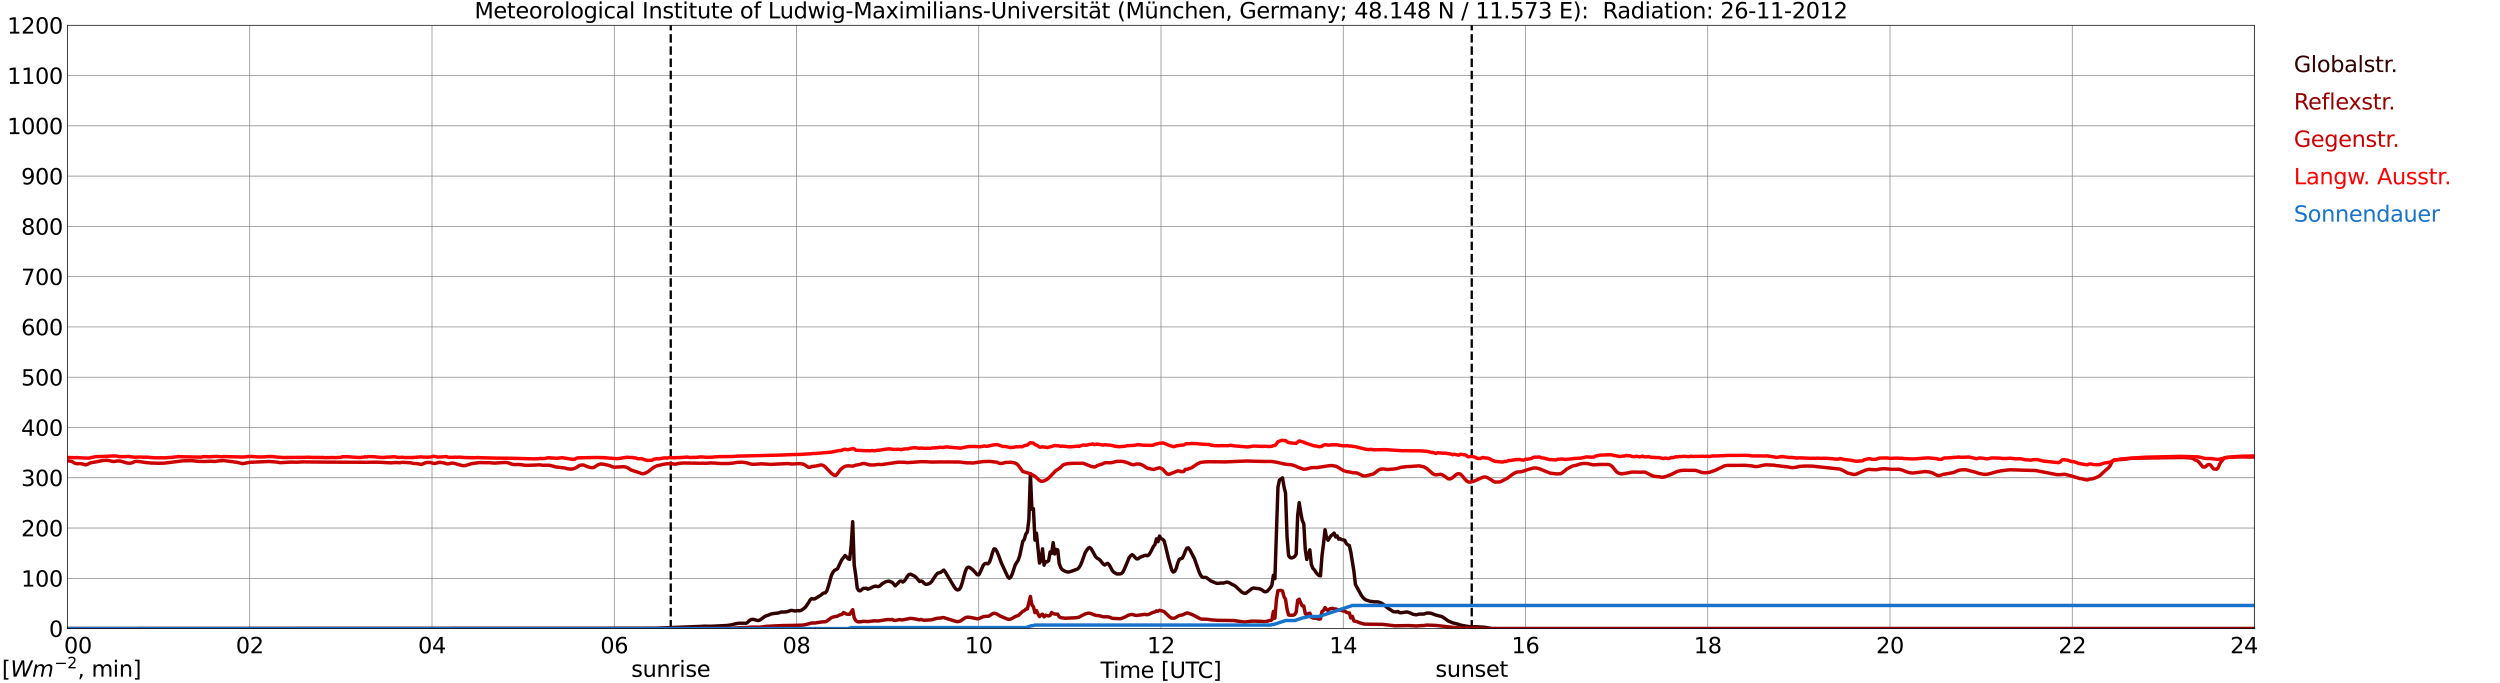 <?xml version="1.0" encoding="utf-8" standalone="no"?>
<!DOCTYPE svg PUBLIC "-//W3C//DTD SVG 1.1//EN"
  "http://www.w3.org/Graphics/SVG/1.1/DTD/svg11.dtd">
<svg xmlns:xlink="http://www.w3.org/1999/xlink" width="1085.4pt" height="296.64pt" viewBox="0 0 1085.4 296.64" xmlns="http://www.w3.org/2000/svg" version="1.1">
 <defs>
  <style type="text/css">*{stroke-linejoin: round; stroke-linecap: butt}</style>
 </defs>
 <g id="figure_1">
  <g id="patch_1">
   <path d="M 0 296.64 
L 1085.4 296.64 
L 1085.4 0 
L 0 0 
z
" style="fill: #ffffff"/>
  </g>
  <g id="axes_1">
   <g id="patch_2">
    <path d="M 29.306 272.909 
L 978.814 272.909 
L 978.814 10.976 
L 29.306 10.976 
z
" style="fill: #ffffff"/>
   </g>
   <g id="patch_3">
    <path d="M 978.814 272.909 
L 978.814 272.909 
L 978.814 10.976 
L 978.814 10.976 
z
" clip-path="url(#p5841a02d50)" style="fill: #d3d3d3; opacity: 0.25; stroke: #d3d3d3; stroke-linejoin: miter"/>
   </g>
   <g id="matplotlib.axis_1">
    <g id="xtick_1">
     <g id="line2d_1">
      <path d="M 29.306 272.909 
L 29.306 10.976 
" clip-path="url(#p5841a02d50)" style="fill: none; stroke: #808080; stroke-width: 0.3; stroke-linecap: square"/>
     </g>
     <g id="line2d_2"/>
     <g id="text_1">
      <!--    00 -->
      <g transform="translate(18.733 283.627) scale(0.095 -0.095)">
       <defs>
        <path id="DejaVuSans-20" transform="scale(0.016)"/>
        <path id="DejaVuSans-30" d="M 2034 4250 
Q 1547 4250 1301 3770 
Q 1056 3291 1056 2328 
Q 1056 1369 1301 889 
Q 1547 409 2034 409 
Q 2525 409 2770 889 
Q 3016 1369 3016 2328 
Q 3016 3291 2770 3770 
Q 2525 4250 2034 4250 
z
M 2034 4750 
Q 2819 4750 3233 4129 
Q 3647 3509 3647 2328 
Q 3647 1150 3233 529 
Q 2819 -91 2034 -91 
Q 1250 -91 836 529 
Q 422 1150 422 2328 
Q 422 3509 836 4129 
Q 1250 4750 2034 4750 
z
" transform="scale(0.016)"/>
       </defs>
       <use xlink:href="#DejaVuSans-20"/>
       <use xlink:href="#DejaVuSans-20" transform="translate(31.787 0)"/>
       <use xlink:href="#DejaVuSans-20" transform="translate(63.574 0)"/>
       <use xlink:href="#DejaVuSans-30" transform="translate(95.361 0)"/>
       <use xlink:href="#DejaVuSans-30" transform="translate(158.984 0)"/>
      </g>
     </g>
    </g>
    <g id="xtick_2">
     <g id="line2d_3">
      <path d="M 108.431 272.909 
L 108.431 10.976 
" clip-path="url(#p5841a02d50)" style="fill: none; stroke: #808080; stroke-width: 0.3; stroke-linecap: square"/>
     </g>
     <g id="line2d_4"/>
     <g id="text_2">
      <!-- 02 -->
      <g transform="translate(102.387 283.627) scale(0.095 -0.095)">
       <defs>
        <path id="DejaVuSans-32" d="M 1228 531 
L 3431 531 
L 3431 0 
L 469 0 
L 469 531 
Q 828 903 1448 1529 
Q 2069 2156 2228 2338 
Q 2531 2678 2651 2914 
Q 2772 3150 2772 3378 
Q 2772 3750 2511 3984 
Q 2250 4219 1831 4219 
Q 1534 4219 1204 4116 
Q 875 4013 500 3803 
L 500 4441 
Q 881 4594 1212 4672 
Q 1544 4750 1819 4750 
Q 2544 4750 2975 4387 
Q 3406 4025 3406 3419 
Q 3406 3131 3298 2873 
Q 3191 2616 2906 2266 
Q 2828 2175 2409 1742 
Q 1991 1309 1228 531 
z
" transform="scale(0.016)"/>
       </defs>
       <use xlink:href="#DejaVuSans-30"/>
       <use xlink:href="#DejaVuSans-32" transform="translate(63.623 0)"/>
      </g>
     </g>
    </g>
    <g id="xtick_3">
     <g id="line2d_5">
      <path d="M 187.557 272.909 
L 187.557 10.976 
" clip-path="url(#p5841a02d50)" style="fill: none; stroke: #808080; stroke-width: 0.3; stroke-linecap: square"/>
     </g>
     <g id="line2d_6"/>
     <g id="text_3">
      <!-- 04 -->
      <g transform="translate(181.513 283.627) scale(0.095 -0.095)">
       <defs>
        <path id="DejaVuSans-34" d="M 2419 4116 
L 825 1625 
L 2419 1625 
L 2419 4116 
z
M 2253 4666 
L 3047 4666 
L 3047 1625 
L 3713 1625 
L 3713 1100 
L 3047 1100 
L 3047 0 
L 2419 0 
L 2419 1100 
L 313 1100 
L 313 1709 
L 2253 4666 
z
" transform="scale(0.016)"/>
       </defs>
       <use xlink:href="#DejaVuSans-30"/>
       <use xlink:href="#DejaVuSans-34" transform="translate(63.623 0)"/>
      </g>
     </g>
    </g>
    <g id="xtick_4">
     <g id="line2d_7">
      <path d="M 266.683 272.909 
L 266.683 10.976 
" clip-path="url(#p5841a02d50)" style="fill: none; stroke: #808080; stroke-width: 0.3; stroke-linecap: square"/>
     </g>
     <g id="line2d_8"/>
     <g id="text_4">
      <!-- 06 -->
      <g transform="translate(260.638 283.627) scale(0.095 -0.095)">
       <defs>
        <path id="DejaVuSans-36" d="M 2113 2584 
Q 1688 2584 1439 2293 
Q 1191 2003 1191 1497 
Q 1191 994 1439 701 
Q 1688 409 2113 409 
Q 2538 409 2786 701 
Q 3034 994 3034 1497 
Q 3034 2003 2786 2293 
Q 2538 2584 2113 2584 
z
M 3366 4563 
L 3366 3988 
Q 3128 4100 2886 4159 
Q 2644 4219 2406 4219 
Q 1781 4219 1451 3797 
Q 1122 3375 1075 2522 
Q 1259 2794 1537 2939 
Q 1816 3084 2150 3084 
Q 2853 3084 3261 2657 
Q 3669 2231 3669 1497 
Q 3669 778 3244 343 
Q 2819 -91 2113 -91 
Q 1303 -91 875 529 
Q 447 1150 447 2328 
Q 447 3434 972 4092 
Q 1497 4750 2381 4750 
Q 2619 4750 2861 4703 
Q 3103 4656 3366 4563 
z
" transform="scale(0.016)"/>
       </defs>
       <use xlink:href="#DejaVuSans-30"/>
       <use xlink:href="#DejaVuSans-36" transform="translate(63.623 0)"/>
      </g>
     </g>
    </g>
    <g id="xtick_5">
     <g id="line2d_9">
      <path d="M 345.808 272.909 
L 345.808 10.976 
" clip-path="url(#p5841a02d50)" style="fill: none; stroke: #808080; stroke-width: 0.3; stroke-linecap: square"/>
     </g>
     <g id="line2d_10"/>
     <g id="text_5">
      <!-- 08 -->
      <g transform="translate(339.764 283.627) scale(0.095 -0.095)">
       <defs>
        <path id="DejaVuSans-38" d="M 2034 2216 
Q 1584 2216 1326 1975 
Q 1069 1734 1069 1313 
Q 1069 891 1326 650 
Q 1584 409 2034 409 
Q 2484 409 2743 651 
Q 3003 894 3003 1313 
Q 3003 1734 2745 1975 
Q 2488 2216 2034 2216 
z
M 1403 2484 
Q 997 2584 770 2862 
Q 544 3141 544 3541 
Q 544 4100 942 4425 
Q 1341 4750 2034 4750 
Q 2731 4750 3128 4425 
Q 3525 4100 3525 3541 
Q 3525 3141 3298 2862 
Q 3072 2584 2669 2484 
Q 3125 2378 3379 2068 
Q 3634 1759 3634 1313 
Q 3634 634 3220 271 
Q 2806 -91 2034 -91 
Q 1263 -91 848 271 
Q 434 634 434 1313 
Q 434 1759 690 2068 
Q 947 2378 1403 2484 
z
M 1172 3481 
Q 1172 3119 1398 2916 
Q 1625 2713 2034 2713 
Q 2441 2713 2670 2916 
Q 2900 3119 2900 3481 
Q 2900 3844 2670 4047 
Q 2441 4250 2034 4250 
Q 1625 4250 1398 4047 
Q 1172 3844 1172 3481 
z
" transform="scale(0.016)"/>
       </defs>
       <use xlink:href="#DejaVuSans-30"/>
       <use xlink:href="#DejaVuSans-38" transform="translate(63.623 0)"/>
      </g>
     </g>
    </g>
    <g id="xtick_6">
     <g id="line2d_11">
      <path d="M 424.934 272.909 
L 424.934 10.976 
" clip-path="url(#p5841a02d50)" style="fill: none; stroke: #808080; stroke-width: 0.3; stroke-linecap: square"/>
     </g>
     <g id="line2d_12"/>
     <g id="text_6">
      <!-- 10 -->
      <g transform="translate(418.89 283.627) scale(0.095 -0.095)">
       <defs>
        <path id="DejaVuSans-31" d="M 794 531 
L 1825 531 
L 1825 4091 
L 703 3866 
L 703 4441 
L 1819 4666 
L 2450 4666 
L 2450 531 
L 3481 531 
L 3481 0 
L 794 0 
L 794 531 
z
" transform="scale(0.016)"/>
       </defs>
       <use xlink:href="#DejaVuSans-31"/>
       <use xlink:href="#DejaVuSans-30" transform="translate(63.623 0)"/>
      </g>
     </g>
    </g>
    <g id="xtick_7">
     <g id="line2d_13">
      <path d="M 504.06 272.909 
L 504.06 10.976 
" clip-path="url(#p5841a02d50)" style="fill: none; stroke: #808080; stroke-width: 0.3; stroke-linecap: square"/>
     </g>
     <g id="line2d_14"/>
     <g id="text_7">
      <!-- 12 -->
      <g transform="translate(498.015 283.627) scale(0.095 -0.095)">
       <use xlink:href="#DejaVuSans-31"/>
       <use xlink:href="#DejaVuSans-32" transform="translate(63.623 0)"/>
      </g>
     </g>
    </g>
    <g id="xtick_8">
     <g id="line2d_15">
      <path d="M 583.185 272.909 
L 583.185 10.976 
" clip-path="url(#p5841a02d50)" style="fill: none; stroke: #808080; stroke-width: 0.3; stroke-linecap: square"/>
     </g>
     <g id="line2d_16"/>
     <g id="text_8">
      <!-- 14 -->
      <g transform="translate(577.141 283.627) scale(0.095 -0.095)">
       <use xlink:href="#DejaVuSans-31"/>
       <use xlink:href="#DejaVuSans-34" transform="translate(63.623 0)"/>
      </g>
     </g>
    </g>
    <g id="xtick_9">
     <g id="line2d_17">
      <path d="M 662.311 272.909 
L 662.311 10.976 
" clip-path="url(#p5841a02d50)" style="fill: none; stroke: #808080; stroke-width: 0.3; stroke-linecap: square"/>
     </g>
     <g id="line2d_18"/>
     <g id="text_9">
      <!-- 16 -->
      <g transform="translate(656.267 283.627) scale(0.095 -0.095)">
       <use xlink:href="#DejaVuSans-31"/>
       <use xlink:href="#DejaVuSans-36" transform="translate(63.623 0)"/>
      </g>
     </g>
    </g>
    <g id="xtick_10">
     <g id="line2d_19">
      <path d="M 741.437 272.909 
L 741.437 10.976 
" clip-path="url(#p5841a02d50)" style="fill: none; stroke: #808080; stroke-width: 0.3; stroke-linecap: square"/>
     </g>
     <g id="line2d_20"/>
     <g id="text_10">
      <!-- 18 -->
      <g transform="translate(735.392 283.627) scale(0.095 -0.095)">
       <use xlink:href="#DejaVuSans-31"/>
       <use xlink:href="#DejaVuSans-38" transform="translate(63.623 0)"/>
      </g>
     </g>
    </g>
    <g id="xtick_11">
     <g id="line2d_21">
      <path d="M 820.562 272.909 
L 820.562 10.976 
" clip-path="url(#p5841a02d50)" style="fill: none; stroke: #808080; stroke-width: 0.3; stroke-linecap: square"/>
     </g>
     <g id="line2d_22"/>
     <g id="text_11">
      <!-- 20 -->
      <g transform="translate(814.518 283.627) scale(0.095 -0.095)">
       <use xlink:href="#DejaVuSans-32"/>
       <use xlink:href="#DejaVuSans-30" transform="translate(63.623 0)"/>
      </g>
     </g>
    </g>
    <g id="xtick_12">
     <g id="line2d_23">
      <path d="M 899.688 272.909 
L 899.688 10.976 
" clip-path="url(#p5841a02d50)" style="fill: none; stroke: #808080; stroke-width: 0.3; stroke-linecap: square"/>
     </g>
     <g id="line2d_24"/>
     <g id="text_12">
      <!-- 22 -->
      <g transform="translate(893.644 283.627) scale(0.095 -0.095)">
       <use xlink:href="#DejaVuSans-32"/>
       <use xlink:href="#DejaVuSans-32" transform="translate(63.623 0)"/>
      </g>
     </g>
    </g>
    <g id="xtick_13">
     <g id="line2d_25">
      <path d="M 978.814 272.909 
L 978.814 10.976 
" clip-path="url(#p5841a02d50)" style="fill: none; stroke: #808080; stroke-width: 0.3; stroke-linecap: square"/>
     </g>
     <g id="line2d_26"/>
     <g id="text_13">
      <!-- 24    -->
      <g transform="translate(968.241 283.627) scale(0.095 -0.095)">
       <use xlink:href="#DejaVuSans-32"/>
       <use xlink:href="#DejaVuSans-34" transform="translate(63.623 0)"/>
       <use xlink:href="#DejaVuSans-20" transform="translate(127.246 0)"/>
       <use xlink:href="#DejaVuSans-20" transform="translate(159.033 0)"/>
       <use xlink:href="#DejaVuSans-20" transform="translate(190.82 0)"/>
      </g>
     </g>
    </g>
    <g id="text_14">
     <!-- Time [UTC] -->
     <g transform="translate(477.806 294.322) scale(0.095 -0.095)">
      <defs>
       <path id="DejaVuSans-54" d="M -19 4666 
L 3928 4666 
L 3928 4134 
L 2272 4134 
L 2272 0 
L 1638 0 
L 1638 4134 
L -19 4134 
L -19 4666 
z
" transform="scale(0.016)"/>
       <path id="DejaVuSans-69" d="M 603 3500 
L 1178 3500 
L 1178 0 
L 603 0 
L 603 3500 
z
M 603 4863 
L 1178 4863 
L 1178 4134 
L 603 4134 
L 603 4863 
z
" transform="scale(0.016)"/>
       <path id="DejaVuSans-6d" d="M 3328 2828 
Q 3544 3216 3844 3400 
Q 4144 3584 4550 3584 
Q 5097 3584 5394 3201 
Q 5691 2819 5691 2113 
L 5691 0 
L 5113 0 
L 5113 2094 
Q 5113 2597 4934 2840 
Q 4756 3084 4391 3084 
Q 3944 3084 3684 2787 
Q 3425 2491 3425 1978 
L 3425 0 
L 2847 0 
L 2847 2094 
Q 2847 2600 2669 2842 
Q 2491 3084 2119 3084 
Q 1678 3084 1418 2786 
Q 1159 2488 1159 1978 
L 1159 0 
L 581 0 
L 581 3500 
L 1159 3500 
L 1159 2956 
Q 1356 3278 1631 3431 
Q 1906 3584 2284 3584 
Q 2666 3584 2933 3390 
Q 3200 3197 3328 2828 
z
" transform="scale(0.016)"/>
       <path id="DejaVuSans-65" d="M 3597 1894 
L 3597 1613 
L 953 1613 
Q 991 1019 1311 708 
Q 1631 397 2203 397 
Q 2534 397 2845 478 
Q 3156 559 3463 722 
L 3463 178 
Q 3153 47 2828 -22 
Q 2503 -91 2169 -91 
Q 1331 -91 842 396 
Q 353 884 353 1716 
Q 353 2575 817 3079 
Q 1281 3584 2069 3584 
Q 2775 3584 3186 3129 
Q 3597 2675 3597 1894 
z
M 3022 2063 
Q 3016 2534 2758 2815 
Q 2500 3097 2075 3097 
Q 1594 3097 1305 2825 
Q 1016 2553 972 2059 
L 3022 2063 
z
" transform="scale(0.016)"/>
       <path id="DejaVuSans-5b" d="M 550 4863 
L 1875 4863 
L 1875 4416 
L 1125 4416 
L 1125 -397 
L 1875 -397 
L 1875 -844 
L 550 -844 
L 550 4863 
z
" transform="scale(0.016)"/>
       <path id="DejaVuSans-55" d="M 556 4666 
L 1191 4666 
L 1191 1831 
Q 1191 1081 1462 751 
Q 1734 422 2344 422 
Q 2950 422 3222 751 
Q 3494 1081 3494 1831 
L 3494 4666 
L 4128 4666 
L 4128 1753 
Q 4128 841 3676 375 
Q 3225 -91 2344 -91 
Q 1459 -91 1007 375 
Q 556 841 556 1753 
L 556 4666 
z
" transform="scale(0.016)"/>
       <path id="DejaVuSans-43" d="M 4122 4306 
L 4122 3641 
Q 3803 3938 3442 4084 
Q 3081 4231 2675 4231 
Q 1875 4231 1450 3742 
Q 1025 3253 1025 2328 
Q 1025 1406 1450 917 
Q 1875 428 2675 428 
Q 3081 428 3442 575 
Q 3803 722 4122 1019 
L 4122 359 
Q 3791 134 3420 21 
Q 3050 -91 2638 -91 
Q 1578 -91 968 557 
Q 359 1206 359 2328 
Q 359 3453 968 4101 
Q 1578 4750 2638 4750 
Q 3056 4750 3426 4639 
Q 3797 4528 4122 4306 
z
" transform="scale(0.016)"/>
       <path id="DejaVuSans-5d" d="M 1947 4863 
L 1947 -844 
L 622 -844 
L 622 -397 
L 1369 -397 
L 1369 4416 
L 622 4416 
L 622 4863 
L 1947 4863 
z
" transform="scale(0.016)"/>
      </defs>
      <use xlink:href="#DejaVuSans-54"/>
      <use xlink:href="#DejaVuSans-69" transform="translate(57.959 0)"/>
      <use xlink:href="#DejaVuSans-6d" transform="translate(85.742 0)"/>
      <use xlink:href="#DejaVuSans-65" transform="translate(183.154 0)"/>
      <use xlink:href="#DejaVuSans-20" transform="translate(244.678 0)"/>
      <use xlink:href="#DejaVuSans-5b" transform="translate(276.465 0)"/>
      <use xlink:href="#DejaVuSans-55" transform="translate(315.479 0)"/>
      <use xlink:href="#DejaVuSans-54" transform="translate(388.672 0)"/>
      <use xlink:href="#DejaVuSans-43" transform="translate(443.881 0)"/>
      <use xlink:href="#DejaVuSans-5d" transform="translate(513.705 0)"/>
     </g>
    </g>
   </g>
   <g id="matplotlib.axis_2">
    <g id="ytick_1">
     <g id="line2d_27">
      <path d="M 29.306 272.909 
L 978.814 272.909 
" clip-path="url(#p5841a02d50)" style="fill: none; stroke: #808080; stroke-width: 0.3; stroke-linecap: square"/>
     </g>
     <g id="line2d_28"/>
     <g id="text_15">
      <!-- 0 -->
      <g transform="translate(21.261 276.518) scale(0.095 -0.095)">
       <use xlink:href="#DejaVuSans-30"/>
      </g>
     </g>
    </g>
    <g id="ytick_2">
     <g id="line2d_29">
      <path d="M 29.306 251.081 
L 978.814 251.081 
" clip-path="url(#p5841a02d50)" style="fill: none; stroke: #808080; stroke-width: 0.3; stroke-linecap: square"/>
     </g>
     <g id="line2d_30"/>
     <g id="text_16">
      <!-- 100 -->
      <g transform="translate(9.173 254.69) scale(0.095 -0.095)">
       <use xlink:href="#DejaVuSans-31"/>
       <use xlink:href="#DejaVuSans-30" transform="translate(63.623 0)"/>
       <use xlink:href="#DejaVuSans-30" transform="translate(127.246 0)"/>
      </g>
     </g>
    </g>
    <g id="ytick_3">
     <g id="line2d_31">
      <path d="M 29.306 229.253 
L 978.814 229.253 
" clip-path="url(#p5841a02d50)" style="fill: none; stroke: #808080; stroke-width: 0.3; stroke-linecap: square"/>
     </g>
     <g id="line2d_32"/>
     <g id="text_17">
      <!-- 200 -->
      <g transform="translate(9.173 232.863) scale(0.095 -0.095)">
       <use xlink:href="#DejaVuSans-32"/>
       <use xlink:href="#DejaVuSans-30" transform="translate(63.623 0)"/>
       <use xlink:href="#DejaVuSans-30" transform="translate(127.246 0)"/>
      </g>
     </g>
    </g>
    <g id="ytick_4">
     <g id="line2d_33">
      <path d="M 29.306 207.426 
L 978.814 207.426 
" clip-path="url(#p5841a02d50)" style="fill: none; stroke: #808080; stroke-width: 0.3; stroke-linecap: square"/>
     </g>
     <g id="line2d_34"/>
     <g id="text_18">
      <!-- 300 -->
      <g transform="translate(9.173 211.035) scale(0.095 -0.095)">
       <defs>
        <path id="DejaVuSans-33" d="M 2597 2516 
Q 3050 2419 3304 2112 
Q 3559 1806 3559 1356 
Q 3559 666 3084 287 
Q 2609 -91 1734 -91 
Q 1441 -91 1130 -33 
Q 819 25 488 141 
L 488 750 
Q 750 597 1062 519 
Q 1375 441 1716 441 
Q 2309 441 2620 675 
Q 2931 909 2931 1356 
Q 2931 1769 2642 2001 
Q 2353 2234 1838 2234 
L 1294 2234 
L 1294 2753 
L 1863 2753 
Q 2328 2753 2575 2939 
Q 2822 3125 2822 3475 
Q 2822 3834 2567 4026 
Q 2313 4219 1838 4219 
Q 1578 4219 1281 4162 
Q 984 4106 628 3988 
L 628 4550 
Q 988 4650 1302 4700 
Q 1616 4750 1894 4750 
Q 2613 4750 3031 4423 
Q 3450 4097 3450 3541 
Q 3450 3153 3228 2886 
Q 3006 2619 2597 2516 
z
" transform="scale(0.016)"/>
       </defs>
       <use xlink:href="#DejaVuSans-33"/>
       <use xlink:href="#DejaVuSans-30" transform="translate(63.623 0)"/>
       <use xlink:href="#DejaVuSans-30" transform="translate(127.246 0)"/>
      </g>
     </g>
    </g>
    <g id="ytick_5">
     <g id="line2d_35">
      <path d="M 29.306 185.598 
L 978.814 185.598 
" clip-path="url(#p5841a02d50)" style="fill: none; stroke: #808080; stroke-width: 0.3; stroke-linecap: square"/>
     </g>
     <g id="line2d_36"/>
     <g id="text_19">
      <!-- 400 -->
      <g transform="translate(9.173 189.207) scale(0.095 -0.095)">
       <use xlink:href="#DejaVuSans-34"/>
       <use xlink:href="#DejaVuSans-30" transform="translate(63.623 0)"/>
       <use xlink:href="#DejaVuSans-30" transform="translate(127.246 0)"/>
      </g>
     </g>
    </g>
    <g id="ytick_6">
     <g id="line2d_37">
      <path d="M 29.306 163.77 
L 978.814 163.77 
" clip-path="url(#p5841a02d50)" style="fill: none; stroke: #808080; stroke-width: 0.3; stroke-linecap: square"/>
     </g>
     <g id="line2d_38"/>
     <g id="text_20">
      <!-- 500 -->
      <g transform="translate(9.173 167.379) scale(0.095 -0.095)">
       <defs>
        <path id="DejaVuSans-35" d="M 691 4666 
L 3169 4666 
L 3169 4134 
L 1269 4134 
L 1269 2991 
Q 1406 3038 1543 3061 
Q 1681 3084 1819 3084 
Q 2600 3084 3056 2656 
Q 3513 2228 3513 1497 
Q 3513 744 3044 326 
Q 2575 -91 1722 -91 
Q 1428 -91 1123 -41 
Q 819 9 494 109 
L 494 744 
Q 775 591 1075 516 
Q 1375 441 1709 441 
Q 2250 441 2565 725 
Q 2881 1009 2881 1497 
Q 2881 1984 2565 2268 
Q 2250 2553 1709 2553 
Q 1456 2553 1204 2497 
Q 953 2441 691 2322 
L 691 4666 
z
" transform="scale(0.016)"/>
       </defs>
       <use xlink:href="#DejaVuSans-35"/>
       <use xlink:href="#DejaVuSans-30" transform="translate(63.623 0)"/>
       <use xlink:href="#DejaVuSans-30" transform="translate(127.246 0)"/>
      </g>
     </g>
    </g>
    <g id="ytick_7">
     <g id="line2d_39">
      <path d="M 29.306 141.942 
L 978.814 141.942 
" clip-path="url(#p5841a02d50)" style="fill: none; stroke: #808080; stroke-width: 0.3; stroke-linecap: square"/>
     </g>
     <g id="line2d_40"/>
     <g id="text_21">
      <!-- 600 -->
      <g transform="translate(9.173 145.551) scale(0.095 -0.095)">
       <use xlink:href="#DejaVuSans-36"/>
       <use xlink:href="#DejaVuSans-30" transform="translate(63.623 0)"/>
       <use xlink:href="#DejaVuSans-30" transform="translate(127.246 0)"/>
      </g>
     </g>
    </g>
    <g id="ytick_8">
     <g id="line2d_41">
      <path d="M 29.306 120.114 
L 978.814 120.114 
" clip-path="url(#p5841a02d50)" style="fill: none; stroke: #808080; stroke-width: 0.3; stroke-linecap: square"/>
     </g>
     <g id="line2d_42"/>
     <g id="text_22">
      <!-- 700 -->
      <g transform="translate(9.173 123.724) scale(0.095 -0.095)">
       <defs>
        <path id="DejaVuSans-37" d="M 525 4666 
L 3525 4666 
L 3525 4397 
L 1831 0 
L 1172 0 
L 2766 4134 
L 525 4134 
L 525 4666 
z
" transform="scale(0.016)"/>
       </defs>
       <use xlink:href="#DejaVuSans-37"/>
       <use xlink:href="#DejaVuSans-30" transform="translate(63.623 0)"/>
       <use xlink:href="#DejaVuSans-30" transform="translate(127.246 0)"/>
      </g>
     </g>
    </g>
    <g id="ytick_9">
     <g id="line2d_43">
      <path d="M 29.306 98.287 
L 978.814 98.287 
" clip-path="url(#p5841a02d50)" style="fill: none; stroke: #808080; stroke-width: 0.3; stroke-linecap: square"/>
     </g>
     <g id="line2d_44"/>
     <g id="text_23">
      <!-- 800 -->
      <g transform="translate(9.173 101.896) scale(0.095 -0.095)">
       <use xlink:href="#DejaVuSans-38"/>
       <use xlink:href="#DejaVuSans-30" transform="translate(63.623 0)"/>
       <use xlink:href="#DejaVuSans-30" transform="translate(127.246 0)"/>
      </g>
     </g>
    </g>
    <g id="ytick_10">
     <g id="line2d_45">
      <path d="M 29.306 76.459 
L 978.814 76.459 
" clip-path="url(#p5841a02d50)" style="fill: none; stroke: #808080; stroke-width: 0.3; stroke-linecap: square"/>
     </g>
     <g id="line2d_46"/>
     <g id="text_24">
      <!-- 900 -->
      <g transform="translate(9.173 80.068) scale(0.095 -0.095)">
       <defs>
        <path id="DejaVuSans-39" d="M 703 97 
L 703 672 
Q 941 559 1184 500 
Q 1428 441 1663 441 
Q 2288 441 2617 861 
Q 2947 1281 2994 2138 
Q 2813 1869 2534 1725 
Q 2256 1581 1919 1581 
Q 1219 1581 811 2004 
Q 403 2428 403 3163 
Q 403 3881 828 4315 
Q 1253 4750 1959 4750 
Q 2769 4750 3195 4129 
Q 3622 3509 3622 2328 
Q 3622 1225 3098 567 
Q 2575 -91 1691 -91 
Q 1453 -91 1209 -44 
Q 966 3 703 97 
z
M 1959 2075 
Q 2384 2075 2632 2365 
Q 2881 2656 2881 3163 
Q 2881 3666 2632 3958 
Q 2384 4250 1959 4250 
Q 1534 4250 1286 3958 
Q 1038 3666 1038 3163 
Q 1038 2656 1286 2365 
Q 1534 2075 1959 2075 
z
" transform="scale(0.016)"/>
       </defs>
       <use xlink:href="#DejaVuSans-39"/>
       <use xlink:href="#DejaVuSans-30" transform="translate(63.623 0)"/>
       <use xlink:href="#DejaVuSans-30" transform="translate(127.246 0)"/>
      </g>
     </g>
    </g>
    <g id="ytick_11">
     <g id="line2d_47">
      <path d="M 29.306 54.631 
L 978.814 54.631 
" clip-path="url(#p5841a02d50)" style="fill: none; stroke: #808080; stroke-width: 0.3; stroke-linecap: square"/>
     </g>
     <g id="line2d_48"/>
     <g id="text_25">
      <!-- 1000 -->
      <g transform="translate(3.128 58.24) scale(0.095 -0.095)">
       <use xlink:href="#DejaVuSans-31"/>
       <use xlink:href="#DejaVuSans-30" transform="translate(63.623 0)"/>
       <use xlink:href="#DejaVuSans-30" transform="translate(127.246 0)"/>
       <use xlink:href="#DejaVuSans-30" transform="translate(190.869 0)"/>
      </g>
     </g>
    </g>
    <g id="ytick_12">
     <g id="line2d_49">
      <path d="M 29.306 32.803 
L 978.814 32.803 
" clip-path="url(#p5841a02d50)" style="fill: none; stroke: #808080; stroke-width: 0.3; stroke-linecap: square"/>
     </g>
     <g id="line2d_50"/>
     <g id="text_26">
      <!-- 1100 -->
      <g transform="translate(3.128 36.413) scale(0.095 -0.095)">
       <use xlink:href="#DejaVuSans-31"/>
       <use xlink:href="#DejaVuSans-31" transform="translate(63.623 0)"/>
       <use xlink:href="#DejaVuSans-30" transform="translate(127.246 0)"/>
       <use xlink:href="#DejaVuSans-30" transform="translate(190.869 0)"/>
      </g>
     </g>
    </g>
    <g id="ytick_13">
     <g id="line2d_51">
      <path d="M 29.306 10.976 
L 978.814 10.976 
" clip-path="url(#p5841a02d50)" style="fill: none; stroke: #808080; stroke-width: 0.3; stroke-linecap: square"/>
     </g>
     <g id="line2d_52"/>
     <g id="text_27">
      <!-- 1200 -->
      <g transform="translate(3.128 14.585) scale(0.095 -0.095)">
       <use xlink:href="#DejaVuSans-31"/>
       <use xlink:href="#DejaVuSans-32" transform="translate(63.623 0)"/>
       <use xlink:href="#DejaVuSans-30" transform="translate(127.246 0)"/>
       <use xlink:href="#DejaVuSans-30" transform="translate(190.869 0)"/>
      </g>
     </g>
    </g>
   </g>
   <g id="line2d_53">
    <path d="M 291.212 272.909 
L 291.212 10.976 
" clip-path="url(#p5841a02d50)" style="fill: none; stroke-dasharray: 3.7,1.6; stroke-dashoffset: 0; stroke: #000000"/>
   </g>
   <g id="line2d_54">
    <path d="M 638.969 272.909 
L 638.969 10.976 
" clip-path="url(#p5841a02d50)" style="fill: none; stroke-dasharray: 3.7,1.6; stroke-dashoffset: 0; stroke: #000000"/>
   </g>
   <g id="line2d_55">
    <path d="M 29.306 272.909 
L 284.486 272.8 
L 291.08 272.479 
L 304.267 271.961 
L 305.586 271.874 
L 308.883 271.896 
L 315.477 271.573 
L 317.455 271.294 
L 319.433 270.798 
L 320.752 270.584 
L 324.049 270.584 
L 324.708 270.089 
L 325.368 269.399 
L 326.027 269.034 
L 326.686 268.884 
L 327.346 268.969 
L 328.665 269.336 
L 329.324 269.399 
L 329.983 269.163 
L 331.302 268.194 
L 331.961 267.699 
L 332.621 267.397 
L 333.94 266.945 
L 334.599 266.622 
L 335.918 266.365 
L 337.896 266.149 
L 339.215 265.719 
L 341.193 265.675 
L 342.512 265.352 
L 343.171 265.073 
L 343.83 265.007 
L 345.149 265.289 
L 346.468 265.094 
L 347.127 265.201 
L 347.787 265.029 
L 349.105 264.103 
L 349.765 263.501 
L 351.083 261.585 
L 351.743 260.445 
L 352.402 259.862 
L 353.062 260.057 
L 353.721 260.013 
L 356.359 258.422 
L 357.018 257.839 
L 357.677 257.453 
L 358.337 257.387 
L 358.996 256.527 
L 359.655 254.482 
L 360.974 249.767 
L 361.634 248.455 
L 362.293 247.637 
L 363.612 246.947 
L 364.93 244.107 
L 365.59 242.859 
L 366.909 241.2 
L 367.568 241.802 
L 368.227 242.599 
L 368.887 242.859 
L 369.546 236.852 
L 370.206 226.496 
L 370.865 245.334 
L 371.524 249.789 
L 372.184 255.385 
L 372.843 256.398 
L 373.502 256.505 
L 374.821 255.451 
L 376.14 255.385 
L 376.799 255.796 
L 377.459 255.58 
L 378.777 254.89 
L 380.096 254.438 
L 380.756 254.632 
L 381.415 254.654 
L 382.074 254.353 
L 382.734 253.641 
L 384.053 252.825 
L 384.712 252.502 
L 386.031 252.286 
L 386.69 252.609 
L 387.349 252.803 
L 388.668 254.331 
L 389.328 253.751 
L 390.646 252.351 
L 391.306 252.264 
L 391.965 252.716 
L 392.624 252.264 
L 393.284 251.339 
L 393.943 250.219 
L 394.603 249.466 
L 395.262 249.272 
L 396.581 249.876 
L 397.24 250.284 
L 397.899 250.865 
L 399.218 252.48 
L 399.878 252.242 
L 400.537 252.48 
L 401.196 253.233 
L 401.856 253.685 
L 402.515 253.663 
L 403.175 253.469 
L 403.834 253.126 
L 404.493 252.48 
L 405.812 250.457 
L 406.471 249.509 
L 407.131 248.863 
L 408.45 248.475 
L 409.768 247.508 
L 410.428 248.368 
L 413.725 253.879 
L 414.384 254.977 
L 415.043 255.774 
L 415.703 256.139 
L 416.362 255.988 
L 417.022 255.15 
L 417.681 253.299 
L 419 248.39 
L 419.659 246.711 
L 420.318 246.259 
L 420.978 246.344 
L 422.297 247.335 
L 424.275 249.509 
L 424.934 249.573 
L 425.593 248.368 
L 426.912 245.375 
L 427.572 244.731 
L 428.231 244.579 
L 428.89 244.795 
L 429.55 244.127 
L 430.209 242.363 
L 430.869 240.017 
L 431.528 238.316 
L 432.187 238.401 
L 432.847 239.477 
L 433.506 241.049 
L 434.825 244.579 
L 437.462 250.284 
L 438.122 251.037 
L 438.781 250.651 
L 439.44 249.293 
L 440.759 245.268 
L 442.078 243.16 
L 442.737 241.221 
L 444.056 235.022 
L 444.716 234.204 
L 445.375 231.857 
L 446.034 230.954 
L 446.694 225.615 
L 447.353 205.681 
L 448.012 221.138 
L 448.672 220.858 
L 449.331 234.505 
L 449.991 231.491 
L 451.309 244.45 
L 451.969 243.374 
L 452.628 238.273 
L 453.287 245.375 
L 453.947 243.825 
L 454.606 243.935 
L 455.266 243.417 
L 455.925 239.628 
L 456.584 240.23 
L 457.244 235.603 
L 457.903 240.512 
L 458.563 238.53 
L 459.222 238.746 
L 459.881 244.71 
L 460.541 246.473 
L 461.2 247.357 
L 462.519 248.088 
L 463.838 248.39 
L 465.156 248.023 
L 467.794 247.056 
L 468.453 246.432 
L 469.113 245.419 
L 469.772 243.784 
L 471.091 240.124 
L 471.75 238.962 
L 472.409 238.078 
L 473.069 237.714 
L 473.728 238.207 
L 475.706 241.739 
L 476.366 242.363 
L 477.025 242.706 
L 477.685 243.267 
L 479.003 244.945 
L 479.663 245.29 
L 480.322 244.816 
L 480.981 244.579 
L 481.641 245.334 
L 482.96 247.787 
L 483.619 248.455 
L 484.938 249.208 
L 486.256 249.165 
L 486.916 248.992 
L 487.575 248.261 
L 488.235 246.905 
L 490.213 242.147 
L 490.872 241.265 
L 491.532 240.833 
L 492.191 241.265 
L 492.85 242.103 
L 493.51 242.642 
L 494.169 242.599 
L 494.828 242.018 
L 496.807 241.221 
L 497.466 241.049 
L 498.125 241.287 
L 498.785 240.877 
L 499.444 239.888 
L 500.763 237.26 
L 501.422 236.465 
L 502.082 233.946 
L 502.741 235.195 
L 503.4 232.739 
L 504.06 233.859 
L 504.719 234.138 
L 505.379 234.743 
L 506.038 237.131 
L 507.357 242.706 
L 508.675 247.379 
L 509.335 248.368 
L 509.994 248.088 
L 510.654 246.818 
L 511.313 244.515 
L 511.972 242.9 
L 512.632 242.555 
L 513.291 242.341 
L 513.95 241.049 
L 514.61 239.327 
L 515.269 238.015 
L 515.929 237.843 
L 516.588 238.703 
L 518.566 242.535 
L 520.544 248.132 
L 521.204 249.638 
L 521.863 250.5 
L 522.522 250.736 
L 523.182 250.629 
L 523.841 250.821 
L 525.819 252.286 
L 527.797 253.104 
L 528.457 253.299 
L 530.435 253.104 
L 531.094 253.168 
L 532.413 252.76 
L 533.073 252.781 
L 533.732 253.017 
L 535.051 253.792 
L 535.71 254.074 
L 536.369 254.482 
L 537.688 255.73 
L 539.007 256.957 
L 539.666 257.387 
L 540.326 257.603 
L 540.985 257.516 
L 542.963 255.988 
L 543.623 255.451 
L 544.282 255.279 
L 545.601 255.514 
L 546.26 255.514 
L 546.919 255.665 
L 547.579 255.946 
L 548.898 256.85 
L 549.557 256.935 
L 550.216 256.656 
L 551.535 255.172 
L 552.195 254.115 
L 552.854 249.767 
L 553.513 251.232 
L 554.832 211.516 
L 555.491 208.436 
L 556.81 207.489 
L 557.47 211.365 
L 558.129 214.142 
L 558.788 233.128 
L 559.448 241.178 
L 560.107 242.081 
L 560.766 242.254 
L 561.426 242.04 
L 562.085 241.61 
L 562.745 240.641 
L 563.404 223.678 
L 564.063 218.252 
L 564.723 222.45 
L 565.382 225.916 
L 566.042 227.38 
L 566.701 238.639 
L 567.36 242.9 
L 568.679 238.724 
L 569.338 245.14 
L 569.998 246.755 
L 570.657 247.421 
L 571.317 248.475 
L 571.976 249.252 
L 572.635 249.854 
L 573.295 250.005 
L 573.954 241.287 
L 574.613 236.098 
L 575.273 229.985 
L 575.932 233.473 
L 576.592 234.549 
L 577.251 233.429 
L 577.91 232.547 
L 578.57 232.115 
L 579.229 231.449 
L 579.889 233.106 
L 580.548 232.676 
L 581.207 234.075 
L 581.867 233.924 
L 582.526 234.311 
L 583.845 234.549 
L 584.504 235.97 
L 585.164 236.55 
L 585.823 236.83 
L 586.482 239.8 
L 587.801 247.981 
L 588.46 253.729 
L 591.098 258.572 
L 591.757 259.432 
L 592.417 260.078 
L 593.076 260.487 
L 594.395 260.919 
L 595.054 261.133 
L 595.714 261.133 
L 596.373 261.283 
L 598.351 261.327 
L 599.67 261.801 
L 600.989 262.661 
L 602.307 263.846 
L 604.945 265.568 
L 606.264 265.697 
L 606.923 265.481 
L 607.582 265.976 
L 608.242 266.042 
L 610.879 265.675 
L 612.198 266.085 
L 613.517 266.71 
L 614.836 266.924 
L 616.154 266.622 
L 618.133 266.601 
L 619.451 266.171 
L 620.77 266.171 
L 621.429 266.299 
L 623.408 267.052 
L 626.045 267.699 
L 627.364 268.583 
L 628.683 269.55 
L 630.661 270.39 
L 633.298 271.099 
L 633.958 271.359 
L 635.276 271.617 
L 636.595 271.855 
L 638.573 272.156 
L 640.552 272.09 
L 643.189 272.263 
L 644.508 272.328 
L 647.805 272.909 
L 978.154 272.909 
L 978.154 272.909 
" clip-path="url(#p5841a02d50)" style="fill: none; stroke: #330000; stroke-width: 1.5; stroke-linecap: square"/>
   </g>
   <g id="line2d_56">
    <path d="M 29.306 272.909 
L 302.949 272.863 
L 304.927 272.776 
L 310.202 272.841 
L 312.839 272.776 
L 314.158 272.776 
L 318.114 272.712 
L 320.752 272.54 
L 324.708 272.431 
L 326.027 272.261 
L 329.983 272.302 
L 332.621 271.937 
L 337.896 271.678 
L 339.874 271.593 
L 345.808 271.486 
L 348.446 271.398 
L 349.765 271.182 
L 352.402 270.473 
L 353.721 270.473 
L 357.018 269.999 
L 358.337 269.936 
L 358.996 269.654 
L 360.974 268.148 
L 362.293 267.718 
L 363.612 267.546 
L 364.271 267.094 
L 365.59 266.705 
L 366.249 265.93 
L 367.568 266.642 
L 368.887 266.705 
L 370.206 264.704 
L 370.865 268.214 
L 371.524 269.397 
L 372.184 269.87 
L 372.843 270.021 
L 374.162 269.87 
L 374.821 269.742 
L 376.799 269.87 
L 379.437 269.547 
L 381.415 269.591 
L 384.712 269.052 
L 386.031 268.967 
L 386.69 269.052 
L 387.349 268.923 
L 388.009 269.29 
L 388.668 269.353 
L 389.987 269.117 
L 390.646 268.967 
L 391.306 269.139 
L 391.965 269.117 
L 395.262 268.471 
L 396.581 268.6 
L 397.899 268.838 
L 399.218 269.139 
L 399.878 268.923 
L 400.537 269.181 
L 401.196 269.29 
L 404.493 269.095 
L 405.812 268.687 
L 407.131 268.406 
L 408.45 268.321 
L 409.109 268.148 
L 409.768 268.148 
L 415.043 269.805 
L 415.703 269.87 
L 416.362 269.805 
L 417.022 269.591 
L 418.34 268.687 
L 419 268.255 
L 419.659 267.998 
L 420.978 267.998 
L 424.275 268.644 
L 424.934 268.578 
L 426.912 267.718 
L 428.231 267.589 
L 428.89 267.568 
L 429.55 267.373 
L 430.869 266.491 
L 431.528 266.232 
L 432.187 266.341 
L 432.847 266.598 
L 434.165 267.417 
L 437.462 268.816 
L 438.122 268.923 
L 438.781 268.772 
L 439.44 268.493 
L 440.759 267.675 
L 442.078 267.244 
L 444.056 265.435 
L 444.716 265.134 
L 445.375 264.446 
L 446.034 264.381 
L 447.353 258.935 
L 448.012 262.658 
L 448.672 263.37 
L 449.331 265.996 
L 449.991 265.092 
L 450.65 266.598 
L 451.309 267.696 
L 451.969 267.007 
L 452.628 266.684 
L 453.287 267.825 
L 453.947 267.094 
L 455.266 267.439 
L 455.925 267.179 
L 456.584 265.909 
L 457.244 266.404 
L 457.903 266.598 
L 459.222 266.662 
L 459.881 267.847 
L 460.541 268.148 
L 462.519 268.428 
L 467.134 268.192 
L 468.453 267.954 
L 469.772 267.244 
L 471.091 266.555 
L 472.409 266.21 
L 473.069 266.21 
L 474.388 266.662 
L 475.706 267.179 
L 477.025 267.286 
L 478.344 267.589 
L 479.003 267.803 
L 480.981 267.781 
L 481.641 267.932 
L 482.96 268.449 
L 486.256 268.622 
L 486.916 268.515 
L 488.235 267.954 
L 488.894 267.653 
L 489.553 267.223 
L 490.872 266.834 
L 491.532 266.771 
L 492.85 267.135 
L 493.51 267.201 
L 496.807 266.749 
L 498.125 266.878 
L 498.785 266.705 
L 500.103 266.081 
L 501.422 265.651 
L 502.082 265.221 
L 502.741 265.394 
L 503.4 264.961 
L 505.379 265.5 
L 507.357 267.417 
L 508.016 267.998 
L 508.675 268.384 
L 509.335 268.428 
L 509.994 268.342 
L 511.972 267.223 
L 513.291 267.007 
L 515.269 266.125 
L 515.929 266.21 
L 517.907 266.965 
L 521.204 268.687 
L 521.863 268.794 
L 523.841 268.838 
L 525.819 269.117 
L 528.457 269.312 
L 535.71 269.419 
L 540.326 270.086 
L 542.963 269.72 
L 544.282 269.654 
L 547.579 269.763 
L 548.898 269.87 
L 550.216 269.742 
L 550.876 269.44 
L 551.535 269.397 
L 552.195 269.095 
L 552.854 265.435 
L 553.513 268.428 
L 554.173 260.268 
L 554.832 256.438 
L 556.151 256.309 
L 556.81 256.566 
L 557.47 259.063 
L 558.129 260.227 
L 558.788 264.468 
L 559.448 266.985 
L 560.107 267.116 
L 561.426 267.094 
L 562.085 266.834 
L 562.745 265.824 
L 563.404 260.613 
L 564.063 260.14 
L 564.723 261.755 
L 565.382 263.047 
L 566.042 263.088 
L 566.701 266.404 
L 567.36 267.072 
L 568.02 266.426 
L 568.679 266.21 
L 569.338 267.998 
L 569.998 268.321 
L 571.317 268.428 
L 572.635 268.794 
L 573.295 268.665 
L 573.954 265.5 
L 574.613 265.027 
L 575.273 263.778 
L 575.932 264.638 
L 576.592 265.005 
L 577.251 264.403 
L 577.91 264.186 
L 578.57 264.123 
L 579.229 264.381 
L 579.889 264.403 
L 581.207 264.811 
L 581.867 264.769 
L 583.185 265.306 
L 583.845 265.306 
L 584.504 265.824 
L 585.164 266.037 
L 585.823 266.103 
L 586.482 268.321 
L 587.142 267.589 
L 587.801 269.591 
L 589.12 269.892 
L 590.439 270.429 
L 592.417 270.968 
L 600.329 271.075 
L 605.604 271.7 
L 611.539 271.593 
L 614.836 271.765 
L 617.473 271.593 
L 618.133 271.593 
L 619.451 271.376 
L 623.408 271.527 
L 629.342 272.217 
L 631.32 272.431 
L 632.639 272.54 
L 634.617 272.691 
L 642.53 272.691 
L 643.189 272.909 
L 978.154 272.909 
L 978.154 272.909 
" clip-path="url(#p5841a02d50)" style="fill: none; stroke: #990000; stroke-width: 1.5; stroke-linecap: square"/>
   </g>
   <g id="line2d_57">
    <path d="M 29.306 200.059 
L 30.625 200.22 
L 31.284 200.447 
L 32.603 201.163 
L 33.262 201.285 
L 35.24 201.329 
L 37.218 201.809 
L 37.878 201.641 
L 39.197 200.956 
L 43.153 200.246 
L 44.472 199.947 
L 46.45 199.834 
L 47.768 200.059 
L 49.087 200.362 
L 49.747 200.331 
L 51.065 200.1 
L 52.384 200.198 
L 55.022 200.989 
L 56.34 201.122 
L 57 201.021 
L 57.659 200.796 
L 58.319 200.449 
L 58.978 200.301 
L 60.297 200.38 
L 63.594 200.847 
L 65.572 201.037 
L 66.89 201.065 
L 68.869 201.135 
L 71.506 201.052 
L 79.419 200.076 
L 83.375 200.011 
L 86.013 200.303 
L 88.65 200.358 
L 91.288 200.257 
L 93.266 200.353 
L 95.244 200.076 
L 97.222 200.004 
L 98.541 200.142 
L 100.519 200.397 
L 101.178 200.46 
L 101.838 200.637 
L 102.497 200.639 
L 105.135 201.244 
L 105.794 201.268 
L 107.772 200.805 
L 109.091 200.674 
L 117.003 200.36 
L 118.982 200.515 
L 120.3 200.633 
L 121.619 200.862 
L 126.235 200.628 
L 128.872 200.668 
L 131.51 200.524 
L 136.125 200.591 
L 149.313 200.676 
L 151.291 200.683 
L 155.247 200.685 
L 159.204 200.716 
L 160.523 200.683 
L 163.819 200.67 
L 165.138 200.709 
L 169.754 200.96 
L 171.732 200.796 
L 173.71 200.899 
L 174.37 200.722 
L 175.688 200.77 
L 178.326 200.93 
L 179.645 201.233 
L 180.963 201.266 
L 182.941 201.652 
L 184.92 200.853 
L 186.238 200.744 
L 186.898 200.799 
L 188.217 201.194 
L 188.876 201.209 
L 190.854 200.698 
L 192.173 200.888 
L 192.832 201.006 
L 194.151 201.421 
L 194.81 201.366 
L 196.129 201.054 
L 196.788 201.067 
L 198.107 201.414 
L 200.745 202.145 
L 202.063 202.128 
L 204.701 201.316 
L 207.998 200.836 
L 212.614 200.888 
L 214.592 201.071 
L 219.207 200.781 
L 220.526 200.877 
L 221.845 201.449 
L 223.164 201.709 
L 225.142 201.648 
L 226.461 201.766 
L 227.779 201.984 
L 228.439 202.052 
L 231.076 201.947 
L 232.395 201.921 
L 233.714 201.82 
L 234.373 201.82 
L 235.692 202.008 
L 238.329 201.962 
L 240.308 202.427 
L 240.967 202.674 
L 245.583 203.248 
L 246.242 203.488 
L 247.561 203.647 
L 248.22 203.66 
L 248.88 203.54 
L 250.198 202.999 
L 251.517 202.139 
L 252.176 201.921 
L 252.836 201.866 
L 253.495 201.951 
L 255.473 202.767 
L 256.792 203.032 
L 257.451 203.064 
L 258.111 202.781 
L 259.43 201.89 
L 260.748 201.436 
L 262.067 201.545 
L 264.705 202.139 
L 266.023 202.711 
L 266.683 202.846 
L 270.639 202.63 
L 271.958 202.831 
L 272.617 203.132 
L 273.936 204.044 
L 277.892 205.337 
L 278.552 205.62 
L 279.211 205.666 
L 279.87 205.529 
L 281.189 204.911 
L 282.508 203.907 
L 283.827 202.896 
L 285.145 202.241 
L 288.442 201.51 
L 289.761 201.329 
L 291.739 201.325 
L 293.058 201.543 
L 295.036 201.128 
L 297.014 201.015 
L 304.267 201.124 
L 304.927 201.071 
L 306.246 201.163 
L 308.883 200.978 
L 309.543 201.061 
L 310.202 201.028 
L 311.521 201.176 
L 312.839 201.233 
L 316.136 201.244 
L 318.114 201.063 
L 320.093 200.727 
L 322.071 200.659 
L 324.049 200.901 
L 325.368 201.277 
L 326.027 201.486 
L 327.346 201.593 
L 329.983 201.421 
L 330.643 201.362 
L 334.599 201.619 
L 341.852 201.259 
L 343.83 201.46 
L 347.127 201.279 
L 348.446 201.447 
L 349.105 201.67 
L 351.083 202.916 
L 351.743 202.859 
L 352.402 202.558 
L 354.38 202.3 
L 356.359 201.866 
L 357.018 201.942 
L 357.677 202.259 
L 358.337 202.772 
L 360.974 205.5 
L 362.293 206.406 
L 362.952 206.371 
L 363.612 205.625 
L 364.93 203.811 
L 366.249 202.833 
L 366.909 202.488 
L 367.568 202.292 
L 368.227 202.228 
L 370.206 202.379 
L 371.524 201.964 
L 373.502 201.604 
L 374.162 201.336 
L 374.821 201.226 
L 375.481 201.259 
L 377.459 201.833 
L 379.437 201.877 
L 381.415 201.606 
L 382.734 201.709 
L 389.987 200.657 
L 392.624 200.694 
L 393.943 200.858 
L 397.899 200.583 
L 399.878 200.436 
L 402.515 200.484 
L 404.493 200.62 
L 407.79 200.556 
L 409.768 200.569 
L 411.087 200.556 
L 413.065 200.567 
L 415.043 200.576 
L 417.022 200.607 
L 419.659 200.962 
L 420.978 200.943 
L 422.297 201.028 
L 426.912 200.393 
L 429.55 200.305 
L 432.847 200.676 
L 433.506 201.004 
L 434.165 201.198 
L 434.825 201.229 
L 436.803 200.729 
L 437.462 200.766 
L 438.781 200.681 
L 440.1 200.897 
L 440.759 201.08 
L 441.419 201.388 
L 442.078 202.036 
L 444.056 204.721 
L 447.353 205.684 
L 449.331 206.779 
L 451.309 208.613 
L 451.969 208.94 
L 452.628 208.938 
L 453.287 208.796 
L 454.606 208.1 
L 455.266 207.556 
L 458.563 204.162 
L 459.222 203.883 
L 460.541 202.87 
L 461.2 202.163 
L 461.859 201.698 
L 463.178 201.36 
L 465.156 201.17 
L 468.453 201.143 
L 469.772 201.095 
L 470.431 201.178 
L 473.728 202.482 
L 475.047 202.776 
L 475.706 202.571 
L 476.366 202.161 
L 477.685 201.683 
L 478.344 201.549 
L 479.663 200.914 
L 480.981 200.884 
L 482.3 200.919 
L 484.938 200.305 
L 486.916 200.281 
L 488.235 200.504 
L 489.553 200.927 
L 490.872 201.48 
L 491.532 201.709 
L 492.191 201.766 
L 493.51 201.423 
L 494.828 201.484 
L 496.147 201.993 
L 496.807 202.388 
L 497.466 202.925 
L 498.125 203.232 
L 500.763 203.833 
L 503.4 203.075 
L 504.719 203.649 
L 506.697 205.773 
L 507.357 205.917 
L 508.016 205.767 
L 511.313 204.424 
L 511.972 204.503 
L 512.632 204.712 
L 513.291 204.784 
L 513.95 204.642 
L 514.61 203.78 
L 515.269 203.787 
L 517.247 203.143 
L 519.885 201.377 
L 521.204 200.775 
L 522.522 200.583 
L 524.501 200.467 
L 529.116 200.502 
L 531.754 200.552 
L 538.348 200.264 
L 540.326 200.207 
L 540.985 200.142 
L 542.304 200.19 
L 548.898 200.351 
L 550.876 200.334 
L 552.195 200.36 
L 554.173 200.674 
L 558.129 201.554 
L 560.766 201.801 
L 562.745 202.44 
L 563.404 202.802 
L 566.042 203.741 
L 567.36 203.577 
L 568.679 203.237 
L 569.338 203.036 
L 570.657 202.981 
L 571.976 202.975 
L 577.251 202.167 
L 578.57 202.139 
L 579.229 202.324 
L 579.889 202.388 
L 580.548 202.661 
L 583.185 204.26 
L 584.504 204.704 
L 587.801 205.293 
L 589.12 205.345 
L 590.439 205.946 
L 591.757 206.581 
L 592.417 206.672 
L 593.736 206.445 
L 595.714 205.911 
L 596.373 205.725 
L 597.692 204.71 
L 598.351 204.178 
L 599.011 203.824 
L 600.329 203.566 
L 602.307 203.854 
L 604.945 203.632 
L 606.264 203.481 
L 608.242 202.892 
L 610.879 202.571 
L 612.198 202.532 
L 613.517 202.436 
L 616.154 202.248 
L 618.133 202.658 
L 619.451 203.387 
L 621.429 205.134 
L 622.089 205.673 
L 622.748 206.024 
L 623.408 206.17 
L 625.386 205.904 
L 626.045 206.061 
L 626.705 206.408 
L 628.683 207.838 
L 629.342 207.952 
L 630.001 207.786 
L 630.661 207.373 
L 631.98 206.227 
L 632.639 205.793 
L 633.298 205.607 
L 633.958 205.812 
L 634.617 206.341 
L 635.936 207.945 
L 636.595 208.65 
L 637.255 209.148 
L 637.914 209.342 
L 638.573 209.29 
L 640.552 208.674 
L 642.53 207.722 
L 643.848 207.196 
L 644.508 207.063 
L 645.167 207.166 
L 645.827 207.391 
L 647.145 208.155 
L 648.464 209.023 
L 649.123 209.303 
L 651.102 209.259 
L 651.761 209.017 
L 653.739 207.958 
L 654.399 207.679 
L 655.717 206.646 
L 657.036 205.688 
L 658.355 205.005 
L 659.674 204.859 
L 660.333 204.83 
L 661.652 204.47 
L 662.97 203.968 
L 665.608 203.241 
L 666.927 203.173 
L 668.246 203.477 
L 672.861 205.378 
L 674.839 205.657 
L 676.158 205.751 
L 677.477 205.662 
L 678.136 205.354 
L 679.455 204.326 
L 680.114 203.706 
L 681.433 202.957 
L 682.752 202.361 
L 683.411 202.15 
L 684.071 202.08 
L 686.049 201.427 
L 687.368 201.224 
L 688.686 201.235 
L 689.346 201.279 
L 691.324 201.742 
L 691.983 201.829 
L 694.621 201.637 
L 695.939 201.643 
L 697.258 201.667 
L 697.918 201.626 
L 698.577 201.735 
L 699.236 202.004 
L 699.896 202.484 
L 701.874 204.891 
L 702.533 205.306 
L 703.852 205.743 
L 705.83 205.485 
L 707.149 205.232 
L 708.468 204.937 
L 712.424 205.011 
L 713.743 204.933 
L 714.402 205.09 
L 717.699 206.694 
L 719.018 206.889 
L 720.337 207 
L 721.655 207.205 
L 722.974 206.98 
L 725.612 205.976 
L 728.249 204.66 
L 729.568 204.311 
L 730.887 204.173 
L 736.162 204.217 
L 737.48 204.636 
L 738.799 205.112 
L 740.118 205.282 
L 742.096 205.075 
L 744.734 204.156 
L 748.69 202.25 
L 750.009 202.043 
L 751.987 202.054 
L 757.921 202.028 
L 760.559 202.281 
L 761.878 202.54 
L 763.196 202.53 
L 765.834 201.907 
L 767.153 201.805 
L 769.131 201.914 
L 770.449 201.975 
L 771.109 202.178 
L 771.768 202.161 
L 773.746 202.438 
L 776.384 202.722 
L 777.703 203.014 
L 778.362 203.049 
L 780.34 202.748 
L 781 202.512 
L 782.978 202.372 
L 784.956 202.333 
L 786.934 202.377 
L 798.803 203.662 
L 800.122 204.236 
L 802.1 205.348 
L 804.737 205.991 
L 805.397 205.954 
L 806.056 205.791 
L 810.012 204.073 
L 811.331 203.754 
L 812.65 203.865 
L 814.628 203.944 
L 815.947 203.66 
L 817.925 203.477 
L 819.903 203.63 
L 821.222 203.763 
L 824.519 203.739 
L 825.837 204.075 
L 827.816 204.887 
L 829.134 205.241 
L 830.453 205.385 
L 835.728 204.723 
L 837.706 204.915 
L 839.025 205.343 
L 841.003 206.36 
L 841.663 206.509 
L 842.322 206.443 
L 843.641 205.952 
L 845.619 205.616 
L 847.597 205.262 
L 848.256 205.083 
L 850.235 204.243 
L 851.553 203.972 
L 853.531 203.975 
L 857.488 204.955 
L 859.466 205.616 
L 861.444 205.952 
L 862.763 205.889 
L 864.082 205.599 
L 866.719 204.845 
L 868.697 204.435 
L 870.675 204.156 
L 872.653 203.951 
L 883.863 204.289 
L 893.094 206.092 
L 894.413 206.079 
L 896.391 205.908 
L 899.029 206.557 
L 902.985 207.768 
L 903.644 207.81 
L 905.622 208.314 
L 906.282 208.355 
L 907.601 207.941 
L 908.26 207.934 
L 909.579 207.528 
L 910.898 206.956 
L 911.557 206.587 
L 914.194 204.138 
L 915.513 203.043 
L 916.173 202.128 
L 916.832 200.687 
L 917.491 199.853 
L 918.151 199.594 
L 920.788 199.537 
L 922.766 199.338 
L 924.085 199.133 
L 926.063 198.959 
L 947.823 198.618 
L 951.12 198.841 
L 951.779 198.987 
L 952.438 199.286 
L 953.098 199.709 
L 953.757 199.926 
L 954.417 200.36 
L 956.395 202.717 
L 957.054 202.82 
L 957.714 202.495 
L 958.373 201.862 
L 959.032 201.661 
L 959.692 201.849 
L 961.01 203.571 
L 962.329 203.721 
L 962.989 203.141 
L 963.648 201.58 
L 964.307 200.458 
L 964.967 199.749 
L 965.626 198.854 
L 966.285 198.614 
L 968.264 198.496 
L 971.561 198.395 
L 978.154 198.406 
L 978.154 198.406 
" clip-path="url(#p5841a02d50)" style="fill: none; stroke: #cc0000; stroke-width: 1.5; stroke-linecap: square"/>
   </g>
   <g id="line2d_58">
    <path d="M 29.306 198.638 
L 31.943 198.686 
L 32.603 198.732 
L 33.262 198.638 
L 34.581 198.749 
L 38.537 198.915 
L 39.856 198.614 
L 41.175 198.323 
L 42.493 198.212 
L 45.79 198.155 
L 48.428 197.985 
L 50.406 197.965 
L 51.725 198.253 
L 54.362 198.273 
L 55.681 198.147 
L 58.319 198.511 
L 60.956 198.422 
L 62.275 198.511 
L 63.594 198.456 
L 66.89 198.762 
L 71.506 198.771 
L 74.144 198.587 
L 74.803 198.605 
L 75.462 198.439 
L 76.781 198.341 
L 77.441 198.21 
L 79.419 198.312 
L 87.331 198.472 
L 87.991 198.284 
L 89.309 198.234 
L 90.628 198.328 
L 93.925 198.168 
L 96.563 198.326 
L 97.222 198.216 
L 105.794 198.426 
L 107.772 198.199 
L 109.091 198.155 
L 110.41 198.251 
L 111.728 198.376 
L 113.707 198.413 
L 117.003 198.164 
L 117.663 198.249 
L 118.322 198.214 
L 120.3 198.459 
L 122.938 198.635 
L 132.169 198.568 
L 133.488 198.505 
L 136.125 198.611 
L 140.082 198.611 
L 141.4 198.701 
L 142.719 198.668 
L 144.697 198.625 
L 145.357 198.688 
L 147.335 198.596 
L 147.994 198.587 
L 148.654 198.304 
L 150.632 198.264 
L 151.951 198.365 
L 153.269 198.489 
L 156.566 198.651 
L 157.226 198.483 
L 157.885 198.461 
L 158.544 198.308 
L 159.204 198.391 
L 159.863 198.225 
L 162.501 198.299 
L 165.138 198.579 
L 166.457 198.622 
L 168.435 198.432 
L 169.094 198.481 
L 171.073 198.28 
L 173.051 198.594 
L 173.71 198.616 
L 174.37 198.505 
L 175.688 198.64 
L 178.985 198.653 
L 182.941 198.336 
L 183.601 198.47 
L 184.92 198.465 
L 185.579 198.572 
L 186.238 198.441 
L 186.898 198.43 
L 188.217 198.116 
L 188.876 198.173 
L 190.195 198.483 
L 193.492 198.229 
L 194.151 198.321 
L 194.81 198.568 
L 196.129 198.537 
L 196.788 198.572 
L 197.448 198.465 
L 198.107 198.529 
L 199.426 198.465 
L 202.063 198.662 
L 206.02 198.721 
L 207.339 198.662 
L 209.976 198.773 
L 212.614 198.821 
L 215.91 198.9 
L 221.845 198.952 
L 226.461 199.076 
L 228.439 199.146 
L 229.757 199.162 
L 231.736 199.218 
L 233.714 199.172 
L 234.373 199.041 
L 236.351 199.087 
L 237.67 198.777 
L 238.329 198.712 
L 238.989 198.836 
L 240.308 198.873 
L 241.626 198.967 
L 243.604 198.764 
L 244.264 198.74 
L 248.88 199.471 
L 249.539 199.367 
L 250.198 198.952 
L 250.858 198.784 
L 258.111 198.627 
L 262.067 198.684 
L 264.705 198.911 
L 268.002 199.135 
L 269.32 199.002 
L 270.639 198.712 
L 271.298 198.699 
L 271.958 198.526 
L 273.936 198.62 
L 274.595 198.627 
L 275.255 198.782 
L 275.914 198.773 
L 276.573 199.074 
L 277.233 199.188 
L 278.552 199.096 
L 279.87 199.631 
L 281.189 199.917 
L 283.167 199.803 
L 283.827 199.389 
L 285.145 199.14 
L 285.805 199.236 
L 288.442 198.797 
L 289.761 198.854 
L 290.42 198.653 
L 293.058 198.764 
L 293.717 198.655 
L 295.036 198.694 
L 296.355 198.585 
L 298.333 198.437 
L 299.652 198.633 
L 302.949 198.529 
L 303.608 198.374 
L 304.927 198.38 
L 306.905 198.548 
L 309.543 198.478 
L 310.202 198.358 
L 311.521 198.312 
L 312.18 198.229 
L 314.158 198.232 
L 318.114 198.199 
L 320.093 198.037 
L 339.215 197.566 
L 341.852 197.45 
L 346.468 197.282 
L 347.787 197.284 
L 349.765 197.136 
L 351.743 197.049 
L 353.062 196.874 
L 354.38 196.854 
L 360.974 196.287 
L 364.271 195.612 
L 364.93 195.63 
L 365.59 195.44 
L 366.249 195.128 
L 366.909 195.04 
L 367.568 195.23 
L 368.227 195.254 
L 368.887 195.056 
L 369.546 194.975 
L 370.206 194.715 
L 370.865 194.885 
L 371.524 195.464 
L 376.14 195.695 
L 376.799 195.647 
L 377.459 195.719 
L 378.777 195.597 
L 379.437 195.719 
L 380.096 195.68 
L 380.756 195.51 
L 382.074 195.42 
L 383.393 195.189 
L 386.031 194.848 
L 388.009 195.11 
L 389.987 195.08 
L 390.646 195.108 
L 391.306 195.27 
L 391.965 195.023 
L 393.284 194.859 
L 393.943 194.916 
L 395.262 194.569 
L 397.24 194.344 
L 399.218 194.652 
L 399.878 194.517 
L 401.856 194.678 
L 402.515 194.586 
L 403.834 194.674 
L 405.153 194.425 
L 405.812 194.484 
L 406.471 194.353 
L 407.131 194.362 
L 407.79 194.207 
L 408.45 194.196 
L 409.109 194.296 
L 411.087 194.012 
L 412.406 194.187 
L 413.725 194.287 
L 416.362 194.506 
L 417.022 194.58 
L 418.34 194.294 
L 419 194.113 
L 419.659 194.052 
L 420.318 193.866 
L 422.956 193.842 
L 425.593 193.949 
L 427.572 193.6 
L 428.231 193.796 
L 428.89 193.729 
L 430.209 193.397 
L 431.528 193.133 
L 432.847 192.991 
L 435.484 193.877 
L 436.144 193.792 
L 438.781 194.309 
L 440.1 194.18 
L 441.419 193.919 
L 442.078 194.028 
L 442.737 193.862 
L 443.397 193.988 
L 444.056 193.851 
L 444.716 193.508 
L 446.034 193.187 
L 447.353 192.164 
L 448.012 192.34 
L 448.672 192.373 
L 449.331 192.98 
L 450.65 193.609 
L 451.309 194.104 
L 451.969 194.13 
L 452.628 193.934 
L 453.287 194.115 
L 453.947 194.128 
L 454.606 194.324 
L 456.584 193.822 
L 457.903 193.436 
L 459.881 193.574 
L 460.541 193.829 
L 461.2 193.683 
L 462.519 193.792 
L 463.838 193.964 
L 464.497 194.015 
L 467.794 193.696 
L 468.453 193.825 
L 469.113 193.55 
L 470.431 193.172 
L 471.091 193.29 
L 471.75 193.292 
L 473.069 192.932 
L 473.728 192.923 
L 474.388 192.735 
L 475.047 193.024 
L 475.706 192.971 
L 476.366 192.797 
L 479.003 193.268 
L 479.663 193.078 
L 482.3 193.32 
L 483.619 193.602 
L 484.278 193.851 
L 484.938 193.783 
L 485.597 193.958 
L 488.235 193.766 
L 489.553 193.48 
L 492.191 193.392 
L 494.169 193.019 
L 496.147 193.296 
L 500.103 193.36 
L 500.763 193.242 
L 501.422 192.921 
L 503.4 192.441 
L 504.06 192.441 
L 504.719 192.284 
L 505.379 192.43 
L 508.016 193.541 
L 508.675 193.661 
L 509.335 193.927 
L 509.994 193.844 
L 510.654 193.571 
L 511.972 193.395 
L 513.95 193.189 
L 514.61 192.803 
L 515.269 192.615 
L 515.929 192.646 
L 517.247 192.552 
L 519.885 192.596 
L 520.544 192.731 
L 522.522 192.875 
L 525.16 192.989 
L 525.819 193.318 
L 526.479 193.323 
L 527.138 193.473 
L 529.116 193.526 
L 530.435 193.471 
L 533.073 193.51 
L 534.391 193.32 
L 535.71 193.565 
L 541.644 194.052 
L 544.282 193.667 
L 548.238 193.814 
L 548.898 193.742 
L 550.876 193.853 
L 551.535 193.849 
L 552.195 193.731 
L 552.854 193.467 
L 553.513 193.416 
L 554.173 192.751 
L 554.832 191.742 
L 555.491 191.568 
L 556.151 191.258 
L 556.81 191.162 
L 557.47 191.295 
L 558.129 191.264 
L 558.788 191.803 
L 559.448 192.129 
L 560.766 192.349 
L 562.085 192.46 
L 562.745 192.474 
L 564.063 191.432 
L 566.042 191.967 
L 566.701 192.336 
L 570.657 193.595 
L 571.317 193.641 
L 572.635 193.949 
L 573.295 193.894 
L 573.954 193.705 
L 574.613 193.277 
L 575.273 193.089 
L 575.932 193.117 
L 576.592 193.275 
L 577.251 193.255 
L 577.91 193.117 
L 580.548 193.124 
L 582.526 193.482 
L 583.845 193.567 
L 585.164 193.493 
L 585.823 193.7 
L 586.482 193.633 
L 589.12 194.067 
L 589.779 194.294 
L 591.098 194.586 
L 593.076 195.067 
L 594.395 195.211 
L 595.054 195.095 
L 595.714 195.126 
L 596.373 195.285 
L 601.648 195.219 
L 608.901 195.702 
L 610.22 195.665 
L 612.198 195.708 
L 616.154 195.726 
L 619.451 195.918 
L 620.77 196.197 
L 621.429 196.459 
L 622.089 196.418 
L 623.408 196.891 
L 624.067 196.566 
L 625.386 196.647 
L 626.045 196.763 
L 627.364 196.741 
L 630.001 197.151 
L 630.661 197.428 
L 631.32 197.212 
L 633.298 197.645 
L 633.958 197.245 
L 634.617 197.234 
L 635.276 197.452 
L 635.936 197.398 
L 636.595 197.758 
L 637.255 198.278 
L 637.914 198.299 
L 638.573 198.116 
L 639.892 198.334 
L 640.552 198.557 
L 641.211 198.959 
L 642.53 199.089 
L 643.848 198.607 
L 644.508 198.819 
L 645.827 198.889 
L 646.486 199.057 
L 647.805 199.805 
L 649.123 200.305 
L 652.42 200.626 
L 653.08 200.342 
L 653.739 200.36 
L 654.399 200.209 
L 655.058 199.899 
L 655.717 199.952 
L 658.355 199.495 
L 659.014 199.552 
L 659.674 199.476 
L 660.992 199.733 
L 661.652 199.777 
L 662.311 199.343 
L 662.97 199.404 
L 664.949 199.041 
L 665.608 198.614 
L 666.267 198.467 
L 667.586 198.494 
L 668.246 198.354 
L 669.564 198.865 
L 670.224 198.849 
L 671.542 199.21 
L 672.861 199.587 
L 673.521 199.517 
L 675.499 199.727 
L 676.158 199.423 
L 678.136 199.262 
L 679.455 199.461 
L 682.092 199.244 
L 683.411 199.05 
L 686.049 198.93 
L 688.027 198.57 
L 688.686 198.35 
L 690.664 198.467 
L 691.983 198.47 
L 692.643 198.013 
L 693.302 197.926 
L 694.621 197.59 
L 699.236 197.442 
L 699.896 197.511 
L 700.555 197.727 
L 701.874 197.937 
L 703.193 198.227 
L 704.511 198.007 
L 705.171 198.044 
L 705.83 197.736 
L 707.808 197.911 
L 708.468 198.199 
L 709.786 198.269 
L 710.446 198.057 
L 711.765 198.363 
L 712.424 198.253 
L 713.083 198.009 
L 713.743 198.345 
L 715.062 198.328 
L 715.721 198.299 
L 716.38 198.384 
L 717.04 198.605 
L 717.699 198.557 
L 719.677 198.688 
L 720.337 198.646 
L 720.996 198.847 
L 722.315 199.089 
L 722.974 198.845 
L 724.293 199.098 
L 724.952 198.926 
L 725.612 198.635 
L 726.271 198.708 
L 726.93 198.559 
L 727.59 198.275 
L 728.249 198.395 
L 728.909 198.188 
L 729.568 198.262 
L 730.887 198.125 
L 733.524 198.258 
L 734.184 198.059 
L 734.843 198.173 
L 739.459 198.094 
L 740.118 198.157 
L 741.437 198.085 
L 742.096 198.229 
L 743.415 197.941 
L 744.734 197.978 
L 750.668 197.725 
L 753.965 197.717 
L 757.262 197.688 
L 759.24 197.723 
L 760.559 197.933 
L 766.493 197.97 
L 767.153 197.887 
L 767.812 198.046 
L 768.471 198.083 
L 770.449 198.424 
L 771.109 198.561 
L 771.768 198.522 
L 773.087 198.288 
L 773.746 198.219 
L 777.043 198.655 
L 777.703 198.579 
L 780.34 198.873 
L 781 198.766 
L 784.956 198.911 
L 785.615 198.98 
L 786.934 198.954 
L 788.253 198.978 
L 788.912 198.887 
L 790.231 198.989 
L 792.868 198.948 
L 795.506 199.148 
L 796.825 199.336 
L 798.143 199.362 
L 798.803 199.057 
L 800.781 199.498 
L 803.419 199.775 
L 805.397 200.185 
L 806.056 200.259 
L 808.694 200.056 
L 809.353 199.618 
L 811.331 199.146 
L 811.99 199.175 
L 812.65 199.43 
L 813.969 199.439 
L 814.628 199.338 
L 815.947 198.882 
L 819.244 198.81 
L 820.562 199.007 
L 823.2 198.889 
L 825.178 198.965 
L 825.837 198.952 
L 826.497 199.087 
L 830.453 199.249 
L 831.772 199.19 
L 837.047 198.771 
L 841.003 199.148 
L 841.663 199.447 
L 842.981 199.43 
L 843.641 199 
L 844.3 198.814 
L 845.619 198.793 
L 846.938 198.71 
L 849.575 198.502 
L 850.235 198.411 
L 851.553 198.546 
L 854.85 198.419 
L 858.147 199.148 
L 859.466 198.793 
L 861.444 199.02 
L 862.763 199.238 
L 864.741 198.801 
L 868.697 198.924 
L 869.357 199.074 
L 871.335 199.041 
L 872.653 198.915 
L 873.972 199.076 
L 875.291 199.229 
L 877.269 199.148 
L 879.247 199.613 
L 880.566 199.644 
L 881.225 199.777 
L 881.885 199.762 
L 882.544 199.565 
L 884.522 199.53 
L 885.841 199.858 
L 887.16 200.183 
L 893.754 200.875 
L 894.413 200.567 
L 895.072 199.834 
L 895.732 199.557 
L 897.71 199.799 
L 899.029 200.27 
L 899.688 200.428 
L 900.347 200.436 
L 901.666 200.864 
L 902.326 201.133 
L 905.622 201.75 
L 906.282 201.811 
L 906.941 201.471 
L 907.601 201.419 
L 908.919 201.689 
L 910.238 201.768 
L 911.557 201.702 
L 913.535 201.045 
L 915.513 200.762 
L 916.173 200.641 
L 918.151 199.81 
L 920.788 199.279 
L 924.745 198.961 
L 931.338 198.496 
L 946.504 198.14 
L 954.417 198.356 
L 955.735 198.635 
L 957.054 198.987 
L 958.373 199.063 
L 959.692 199.072 
L 962.989 199.461 
L 966.285 198.764 
L 967.604 198.553 
L 971.561 198.16 
L 976.176 198.009 
L 978.154 197.954 
L 978.154 197.954 
" clip-path="url(#p5841a02d50)" style="fill: none; stroke: #ff0000; stroke-width: 1.5; stroke-linecap: square"/>
   </g>
   <g id="line2d_59">
    <path d="M 29.306 272.909 
L 368.227 272.909 
L 369.546 272.472 
L 445.375 272.472 
L 448.012 271.599 
L 448.672 271.599 
L 449.331 271.381 
L 551.535 271.381 
L 552.195 271.163 
L 552.854 271.163 
L 558.129 269.416 
L 562.085 269.416 
L 566.042 268.107 
L 566.701 268.107 
L 568.02 267.67 
L 572.635 267.67 
L 587.142 262.868 
L 978.154 262.868 
L 978.154 262.868 
" clip-path="url(#p5841a02d50)" style="fill: none; stroke: #1773cc; stroke-width: 1.5; stroke-linecap: square"/>
   </g>
   <g id="patch_4">
    <path d="M 29.306 272.909 
L 29.306 10.976 
" style="fill: none; stroke: #000000; stroke-width: 0.3; stroke-linejoin: miter; stroke-linecap: square"/>
   </g>
   <g id="patch_5">
    <path d="M 978.814 272.909 
L 978.814 10.976 
" style="fill: none; stroke: #000000; stroke-width: 0.3; stroke-linejoin: miter; stroke-linecap: square"/>
   </g>
   <g id="patch_6">
    <path d="M 29.306 272.909 
L 978.814 272.909 
" style="fill: none; stroke: #000000; stroke-width: 0.3; stroke-linejoin: miter; stroke-linecap: square"/>
   </g>
   <g id="patch_7">
    <path d="M 29.306 10.976 
L 978.814 10.976 
" style="fill: none; stroke: #000000; stroke-width: 0.3; stroke-linejoin: miter; stroke-linecap: square"/>
   </g>
   <g id="text_28">
    <!-- sunrise -->
    <g transform="translate(274.047 293.863) scale(0.095 -0.095)">
     <defs>
      <path id="DejaVuSans-73" d="M 2834 3397 
L 2834 2853 
Q 2591 2978 2328 3040 
Q 2066 3103 1784 3103 
Q 1356 3103 1142 2972 
Q 928 2841 928 2578 
Q 928 2378 1081 2264 
Q 1234 2150 1697 2047 
L 1894 2003 
Q 2506 1872 2764 1633 
Q 3022 1394 3022 966 
Q 3022 478 2636 193 
Q 2250 -91 1575 -91 
Q 1294 -91 989 -36 
Q 684 19 347 128 
L 347 722 
Q 666 556 975 473 
Q 1284 391 1588 391 
Q 1994 391 2212 530 
Q 2431 669 2431 922 
Q 2431 1156 2273 1281 
Q 2116 1406 1581 1522 
L 1381 1569 
Q 847 1681 609 1914 
Q 372 2147 372 2553 
Q 372 3047 722 3315 
Q 1072 3584 1716 3584 
Q 2034 3584 2315 3537 
Q 2597 3491 2834 3397 
z
" transform="scale(0.016)"/>
      <path id="DejaVuSans-75" d="M 544 1381 
L 544 3500 
L 1119 3500 
L 1119 1403 
Q 1119 906 1312 657 
Q 1506 409 1894 409 
Q 2359 409 2629 706 
Q 2900 1003 2900 1516 
L 2900 3500 
L 3475 3500 
L 3475 0 
L 2900 0 
L 2900 538 
Q 2691 219 2414 64 
Q 2138 -91 1772 -91 
Q 1169 -91 856 284 
Q 544 659 544 1381 
z
M 1991 3584 
L 1991 3584 
z
" transform="scale(0.016)"/>
      <path id="DejaVuSans-6e" d="M 3513 2113 
L 3513 0 
L 2938 0 
L 2938 2094 
Q 2938 2591 2744 2837 
Q 2550 3084 2163 3084 
Q 1697 3084 1428 2787 
Q 1159 2491 1159 1978 
L 1159 0 
L 581 0 
L 581 3500 
L 1159 3500 
L 1159 2956 
Q 1366 3272 1645 3428 
Q 1925 3584 2291 3584 
Q 2894 3584 3203 3211 
Q 3513 2838 3513 2113 
z
" transform="scale(0.016)"/>
      <path id="DejaVuSans-72" d="M 2631 2963 
Q 2534 3019 2420 3045 
Q 2306 3072 2169 3072 
Q 1681 3072 1420 2755 
Q 1159 2438 1159 1844 
L 1159 0 
L 581 0 
L 581 3500 
L 1159 3500 
L 1159 2956 
Q 1341 3275 1631 3429 
Q 1922 3584 2338 3584 
Q 2397 3584 2469 3576 
Q 2541 3569 2628 3553 
L 2631 2963 
z
" transform="scale(0.016)"/>
     </defs>
     <use xlink:href="#DejaVuSans-73"/>
     <use xlink:href="#DejaVuSans-75" transform="translate(52.1 0)"/>
     <use xlink:href="#DejaVuSans-6e" transform="translate(115.479 0)"/>
     <use xlink:href="#DejaVuSans-72" transform="translate(178.857 0)"/>
     <use xlink:href="#DejaVuSans-69" transform="translate(219.971 0)"/>
     <use xlink:href="#DejaVuSans-73" transform="translate(247.754 0)"/>
     <use xlink:href="#DejaVuSans-65" transform="translate(299.854 0)"/>
    </g>
   </g>
   <g id="text_29">
    <!-- sunset -->
    <g transform="translate(623.215 293.863) scale(0.095 -0.095)">
     <defs>
      <path id="DejaVuSans-74" d="M 1172 4494 
L 1172 3500 
L 2356 3500 
L 2356 3053 
L 1172 3053 
L 1172 1153 
Q 1172 725 1289 603 
Q 1406 481 1766 481 
L 2356 481 
L 2356 0 
L 1766 0 
Q 1100 0 847 248 
Q 594 497 594 1153 
L 594 3053 
L 172 3053 
L 172 3500 
L 594 3500 
L 594 4494 
L 1172 4494 
z
" transform="scale(0.016)"/>
     </defs>
     <use xlink:href="#DejaVuSans-73"/>
     <use xlink:href="#DejaVuSans-75" transform="translate(52.1 0)"/>
     <use xlink:href="#DejaVuSans-6e" transform="translate(115.479 0)"/>
     <use xlink:href="#DejaVuSans-73" transform="translate(178.857 0)"/>
     <use xlink:href="#DejaVuSans-65" transform="translate(230.957 0)"/>
     <use xlink:href="#DejaVuSans-74" transform="translate(292.48 0)"/>
    </g>
   </g>
   <g id="text_30">
    <!-- [$Wm^{-2}$, min] -->
    <g transform="translate(0.821 293.863) scale(0.095 -0.095)">
     <defs>
      <path id="DejaVuSans-Oblique-57" d="M 616 4666 
L 1228 4666 
L 1453 697 
L 3213 4666 
L 3916 4666 
L 4147 697 
L 5888 4666 
L 6528 4666 
L 4453 0 
L 3659 0 
L 3444 3891 
L 1697 0 
L 903 0 
L 616 4666 
z
" transform="scale(0.016)"/>
      <path id="DejaVuSans-Oblique-6d" d="M 5747 2113 
L 5338 0 
L 4763 0 
L 5166 2094 
Q 5191 2228 5203 2325 
Q 5216 2422 5216 2491 
Q 5216 2772 5059 2928 
Q 4903 3084 4622 3084 
Q 4203 3084 3875 2770 
Q 3547 2456 3450 1953 
L 3066 0 
L 2491 0 
L 2900 2094 
Q 2925 2209 2937 2307 
Q 2950 2406 2950 2484 
Q 2950 2769 2794 2926 
Q 2638 3084 2363 3084 
Q 1938 3084 1609 2770 
Q 1281 2456 1184 1953 
L 800 0 
L 225 0 
L 909 3500 
L 1484 3500 
L 1375 2956 
Q 1609 3263 1923 3423 
Q 2238 3584 2597 3584 
Q 2978 3584 3223 3384 
Q 3469 3184 3519 2828 
Q 3781 3197 4126 3390 
Q 4472 3584 4856 3584 
Q 5306 3584 5551 3325 
Q 5797 3066 5797 2591 
Q 5797 2488 5784 2364 
Q 5772 2241 5747 2113 
z
" transform="scale(0.016)"/>
      <path id="DejaVuSans-2212" d="M 678 2272 
L 4684 2272 
L 4684 1741 
L 678 1741 
L 678 2272 
z
" transform="scale(0.016)"/>
      <path id="DejaVuSans-2c" d="M 750 794 
L 1409 794 
L 1409 256 
L 897 -744 
L 494 -744 
L 750 256 
L 750 794 
z
" transform="scale(0.016)"/>
     </defs>
     <use xlink:href="#DejaVuSans-5b" transform="translate(0 0.766)"/>
     <use xlink:href="#DejaVuSans-Oblique-57" transform="translate(39.014 0.766)"/>
     <use xlink:href="#DejaVuSans-Oblique-6d" transform="translate(137.891 0.766)"/>
     <use xlink:href="#DejaVuSans-2212" transform="translate(239.953 39.047) scale(0.7)"/>
     <use xlink:href="#DejaVuSans-32" transform="translate(298.605 39.047) scale(0.7)"/>
     <use xlink:href="#DejaVuSans-2c" transform="translate(345.875 0.766)"/>
     <use xlink:href="#DejaVuSans-20" transform="translate(377.663 0.766)"/>
     <use xlink:href="#DejaVuSans-6d" transform="translate(409.45 0.766)"/>
     <use xlink:href="#DejaVuSans-69" transform="translate(506.862 0.766)"/>
     <use xlink:href="#DejaVuSans-6e" transform="translate(534.645 0.766)"/>
     <use xlink:href="#DejaVuSans-5d" transform="translate(598.024 0.766)"/>
    </g>
   </g>
   <g id="text_31">
    <!-- Globalstr. -->
    <g style="fill: #330000" transform="translate(995.905 31.291) scale(0.095 -0.095)">
     <defs>
      <path id="DejaVuSans-47" d="M 3809 666 
L 3809 1919 
L 2778 1919 
L 2778 2438 
L 4434 2438 
L 4434 434 
Q 4069 175 3628 42 
Q 3188 -91 2688 -91 
Q 1594 -91 976 548 
Q 359 1188 359 2328 
Q 359 3472 976 4111 
Q 1594 4750 2688 4750 
Q 3144 4750 3555 4637 
Q 3966 4525 4313 4306 
L 4313 3634 
Q 3963 3931 3569 4081 
Q 3175 4231 2741 4231 
Q 1884 4231 1454 3753 
Q 1025 3275 1025 2328 
Q 1025 1384 1454 906 
Q 1884 428 2741 428 
Q 3075 428 3337 486 
Q 3600 544 3809 666 
z
" transform="scale(0.016)"/>
      <path id="DejaVuSans-6c" d="M 603 4863 
L 1178 4863 
L 1178 0 
L 603 0 
L 603 4863 
z
" transform="scale(0.016)"/>
      <path id="DejaVuSans-6f" d="M 1959 3097 
Q 1497 3097 1228 2736 
Q 959 2375 959 1747 
Q 959 1119 1226 758 
Q 1494 397 1959 397 
Q 2419 397 2687 759 
Q 2956 1122 2956 1747 
Q 2956 2369 2687 2733 
Q 2419 3097 1959 3097 
z
M 1959 3584 
Q 2709 3584 3137 3096 
Q 3566 2609 3566 1747 
Q 3566 888 3137 398 
Q 2709 -91 1959 -91 
Q 1206 -91 779 398 
Q 353 888 353 1747 
Q 353 2609 779 3096 
Q 1206 3584 1959 3584 
z
" transform="scale(0.016)"/>
      <path id="DejaVuSans-62" d="M 3116 1747 
Q 3116 2381 2855 2742 
Q 2594 3103 2138 3103 
Q 1681 3103 1420 2742 
Q 1159 2381 1159 1747 
Q 1159 1113 1420 752 
Q 1681 391 2138 391 
Q 2594 391 2855 752 
Q 3116 1113 3116 1747 
z
M 1159 2969 
Q 1341 3281 1617 3432 
Q 1894 3584 2278 3584 
Q 2916 3584 3314 3078 
Q 3713 2572 3713 1747 
Q 3713 922 3314 415 
Q 2916 -91 2278 -91 
Q 1894 -91 1617 61 
Q 1341 213 1159 525 
L 1159 0 
L 581 0 
L 581 4863 
L 1159 4863 
L 1159 2969 
z
" transform="scale(0.016)"/>
      <path id="DejaVuSans-61" d="M 2194 1759 
Q 1497 1759 1228 1600 
Q 959 1441 959 1056 
Q 959 750 1161 570 
Q 1363 391 1709 391 
Q 2188 391 2477 730 
Q 2766 1069 2766 1631 
L 2766 1759 
L 2194 1759 
z
M 3341 1997 
L 3341 0 
L 2766 0 
L 2766 531 
Q 2569 213 2275 61 
Q 1981 -91 1556 -91 
Q 1019 -91 701 211 
Q 384 513 384 1019 
Q 384 1609 779 1909 
Q 1175 2209 1959 2209 
L 2766 2209 
L 2766 2266 
Q 2766 2663 2505 2880 
Q 2244 3097 1772 3097 
Q 1472 3097 1187 3025 
Q 903 2953 641 2809 
L 641 3341 
Q 956 3463 1253 3523 
Q 1550 3584 1831 3584 
Q 2591 3584 2966 3190 
Q 3341 2797 3341 1997 
z
" transform="scale(0.016)"/>
      <path id="DejaVuSans-2e" d="M 684 794 
L 1344 794 
L 1344 0 
L 684 0 
L 684 794 
z
" transform="scale(0.016)"/>
     </defs>
     <use xlink:href="#DejaVuSans-47"/>
     <use xlink:href="#DejaVuSans-6c" transform="translate(77.49 0)"/>
     <use xlink:href="#DejaVuSans-6f" transform="translate(105.273 0)"/>
     <use xlink:href="#DejaVuSans-62" transform="translate(166.455 0)"/>
     <use xlink:href="#DejaVuSans-61" transform="translate(229.932 0)"/>
     <use xlink:href="#DejaVuSans-6c" transform="translate(291.211 0)"/>
     <use xlink:href="#DejaVuSans-73" transform="translate(318.994 0)"/>
     <use xlink:href="#DejaVuSans-74" transform="translate(371.094 0)"/>
     <use xlink:href="#DejaVuSans-72" transform="translate(410.303 0)"/>
     <use xlink:href="#DejaVuSans-2e" transform="translate(442.291 0)"/>
    </g>
   </g>
   <g id="text_32">
    <!-- Reflexstr. -->
    <g style="fill: #990000" transform="translate(995.905 47.531) scale(0.095 -0.095)">
     <defs>
      <path id="DejaVuSans-52" d="M 2841 2188 
Q 3044 2119 3236 1894 
Q 3428 1669 3622 1275 
L 4263 0 
L 3584 0 
L 2988 1197 
Q 2756 1666 2539 1819 
Q 2322 1972 1947 1972 
L 1259 1972 
L 1259 0 
L 628 0 
L 628 4666 
L 2053 4666 
Q 2853 4666 3247 4331 
Q 3641 3997 3641 3322 
Q 3641 2881 3436 2590 
Q 3231 2300 2841 2188 
z
M 1259 4147 
L 1259 2491 
L 2053 2491 
Q 2509 2491 2742 2702 
Q 2975 2913 2975 3322 
Q 2975 3731 2742 3939 
Q 2509 4147 2053 4147 
L 1259 4147 
z
" transform="scale(0.016)"/>
      <path id="DejaVuSans-66" d="M 2375 4863 
L 2375 4384 
L 1825 4384 
Q 1516 4384 1395 4259 
Q 1275 4134 1275 3809 
L 1275 3500 
L 2222 3500 
L 2222 3053 
L 1275 3053 
L 1275 0 
L 697 0 
L 697 3053 
L 147 3053 
L 147 3500 
L 697 3500 
L 697 3744 
Q 697 4328 969 4595 
Q 1241 4863 1831 4863 
L 2375 4863 
z
" transform="scale(0.016)"/>
      <path id="DejaVuSans-78" d="M 3513 3500 
L 2247 1797 
L 3578 0 
L 2900 0 
L 1881 1375 
L 863 0 
L 184 0 
L 1544 1831 
L 300 3500 
L 978 3500 
L 1906 2253 
L 2834 3500 
L 3513 3500 
z
" transform="scale(0.016)"/>
     </defs>
     <use xlink:href="#DejaVuSans-52"/>
     <use xlink:href="#DejaVuSans-65" transform="translate(64.982 0)"/>
     <use xlink:href="#DejaVuSans-66" transform="translate(126.506 0)"/>
     <use xlink:href="#DejaVuSans-6c" transform="translate(161.711 0)"/>
     <use xlink:href="#DejaVuSans-65" transform="translate(189.494 0)"/>
     <use xlink:href="#DejaVuSans-78" transform="translate(249.268 0)"/>
     <use xlink:href="#DejaVuSans-73" transform="translate(308.447 0)"/>
     <use xlink:href="#DejaVuSans-74" transform="translate(360.547 0)"/>
     <use xlink:href="#DejaVuSans-72" transform="translate(399.756 0)"/>
     <use xlink:href="#DejaVuSans-2e" transform="translate(431.744 0)"/>
    </g>
   </g>
   <g id="text_33">
    <!-- Gegenstr. -->
    <g style="fill: #cc0000" transform="translate(995.905 63.771) scale(0.095 -0.095)">
     <defs>
      <path id="DejaVuSans-67" d="M 2906 1791 
Q 2906 2416 2648 2759 
Q 2391 3103 1925 3103 
Q 1463 3103 1205 2759 
Q 947 2416 947 1791 
Q 947 1169 1205 825 
Q 1463 481 1925 481 
Q 2391 481 2648 825 
Q 2906 1169 2906 1791 
z
M 3481 434 
Q 3481 -459 3084 -895 
Q 2688 -1331 1869 -1331 
Q 1566 -1331 1297 -1286 
Q 1028 -1241 775 -1147 
L 775 -588 
Q 1028 -725 1275 -790 
Q 1522 -856 1778 -856 
Q 2344 -856 2625 -561 
Q 2906 -266 2906 331 
L 2906 616 
Q 2728 306 2450 153 
Q 2172 0 1784 0 
Q 1141 0 747 490 
Q 353 981 353 1791 
Q 353 2603 747 3093 
Q 1141 3584 1784 3584 
Q 2172 3584 2450 3431 
Q 2728 3278 2906 2969 
L 2906 3500 
L 3481 3500 
L 3481 434 
z
" transform="scale(0.016)"/>
     </defs>
     <use xlink:href="#DejaVuSans-47"/>
     <use xlink:href="#DejaVuSans-65" transform="translate(77.49 0)"/>
     <use xlink:href="#DejaVuSans-67" transform="translate(139.014 0)"/>
     <use xlink:href="#DejaVuSans-65" transform="translate(202.49 0)"/>
     <use xlink:href="#DejaVuSans-6e" transform="translate(264.014 0)"/>
     <use xlink:href="#DejaVuSans-73" transform="translate(327.393 0)"/>
     <use xlink:href="#DejaVuSans-74" transform="translate(379.492 0)"/>
     <use xlink:href="#DejaVuSans-72" transform="translate(418.701 0)"/>
     <use xlink:href="#DejaVuSans-2e" transform="translate(450.689 0)"/>
    </g>
   </g>
   <g id="text_34">
    <!-- Langw. Ausstr. -->
    <g style="fill: #ff0000" transform="translate(995.905 80.01) scale(0.095 -0.095)">
     <defs>
      <path id="DejaVuSans-4c" d="M 628 4666 
L 1259 4666 
L 1259 531 
L 3531 531 
L 3531 0 
L 628 0 
L 628 4666 
z
" transform="scale(0.016)"/>
      <path id="DejaVuSans-77" d="M 269 3500 
L 844 3500 
L 1563 769 
L 2278 3500 
L 2956 3500 
L 3675 769 
L 4391 3500 
L 4966 3500 
L 4050 0 
L 3372 0 
L 2619 2869 
L 1863 0 
L 1184 0 
L 269 3500 
z
" transform="scale(0.016)"/>
      <path id="DejaVuSans-41" d="M 2188 4044 
L 1331 1722 
L 3047 1722 
L 2188 4044 
z
M 1831 4666 
L 2547 4666 
L 4325 0 
L 3669 0 
L 3244 1197 
L 1141 1197 
L 716 0 
L 50 0 
L 1831 4666 
z
" transform="scale(0.016)"/>
     </defs>
     <use xlink:href="#DejaVuSans-4c"/>
     <use xlink:href="#DejaVuSans-61" transform="translate(55.713 0)"/>
     <use xlink:href="#DejaVuSans-6e" transform="translate(116.992 0)"/>
     <use xlink:href="#DejaVuSans-67" transform="translate(180.371 0)"/>
     <use xlink:href="#DejaVuSans-77" transform="translate(243.848 0)"/>
     <use xlink:href="#DejaVuSans-2e" transform="translate(316.51 0)"/>
     <use xlink:href="#DejaVuSans-20" transform="translate(348.297 0)"/>
     <use xlink:href="#DejaVuSans-41" transform="translate(380.084 0)"/>
     <use xlink:href="#DejaVuSans-75" transform="translate(448.492 0)"/>
     <use xlink:href="#DejaVuSans-73" transform="translate(511.871 0)"/>
     <use xlink:href="#DejaVuSans-73" transform="translate(563.971 0)"/>
     <use xlink:href="#DejaVuSans-74" transform="translate(616.07 0)"/>
     <use xlink:href="#DejaVuSans-72" transform="translate(655.279 0)"/>
     <use xlink:href="#DejaVuSans-2e" transform="translate(687.268 0)"/>
    </g>
   </g>
   <g id="text_35">
    <!-- Sonnendauer -->
    <g style="fill: #1773cc" transform="translate(995.905 96.25) scale(0.095 -0.095)">
     <defs>
      <path id="DejaVuSans-53" d="M 3425 4513 
L 3425 3897 
Q 3066 4069 2747 4153 
Q 2428 4238 2131 4238 
Q 1616 4238 1336 4038 
Q 1056 3838 1056 3469 
Q 1056 3159 1242 3001 
Q 1428 2844 1947 2747 
L 2328 2669 
Q 3034 2534 3370 2195 
Q 3706 1856 3706 1288 
Q 3706 609 3251 259 
Q 2797 -91 1919 -91 
Q 1588 -91 1214 -16 
Q 841 59 441 206 
L 441 856 
Q 825 641 1194 531 
Q 1563 422 1919 422 
Q 2459 422 2753 634 
Q 3047 847 3047 1241 
Q 3047 1584 2836 1778 
Q 2625 1972 2144 2069 
L 1759 2144 
Q 1053 2284 737 2584 
Q 422 2884 422 3419 
Q 422 4038 858 4394 
Q 1294 4750 2059 4750 
Q 2388 4750 2728 4690 
Q 3069 4631 3425 4513 
z
" transform="scale(0.016)"/>
      <path id="DejaVuSans-64" d="M 2906 2969 
L 2906 4863 
L 3481 4863 
L 3481 0 
L 2906 0 
L 2906 525 
Q 2725 213 2448 61 
Q 2172 -91 1784 -91 
Q 1150 -91 751 415 
Q 353 922 353 1747 
Q 353 2572 751 3078 
Q 1150 3584 1784 3584 
Q 2172 3584 2448 3432 
Q 2725 3281 2906 2969 
z
M 947 1747 
Q 947 1113 1208 752 
Q 1469 391 1925 391 
Q 2381 391 2643 752 
Q 2906 1113 2906 1747 
Q 2906 2381 2643 2742 
Q 2381 3103 1925 3103 
Q 1469 3103 1208 2742 
Q 947 2381 947 1747 
z
" transform="scale(0.016)"/>
     </defs>
     <use xlink:href="#DejaVuSans-53"/>
     <use xlink:href="#DejaVuSans-6f" transform="translate(63.477 0)"/>
     <use xlink:href="#DejaVuSans-6e" transform="translate(124.658 0)"/>
     <use xlink:href="#DejaVuSans-6e" transform="translate(188.037 0)"/>
     <use xlink:href="#DejaVuSans-65" transform="translate(251.416 0)"/>
     <use xlink:href="#DejaVuSans-6e" transform="translate(312.939 0)"/>
     <use xlink:href="#DejaVuSans-64" transform="translate(376.318 0)"/>
     <use xlink:href="#DejaVuSans-61" transform="translate(439.795 0)"/>
     <use xlink:href="#DejaVuSans-75" transform="translate(501.074 0)"/>
     <use xlink:href="#DejaVuSans-65" transform="translate(564.453 0)"/>
     <use xlink:href="#DejaVuSans-72" transform="translate(625.977 0)"/>
    </g>
   </g>
   <g id="text_36">
    <!-- Meteorological Institute of Ludwig-Maximilians-Universität (München, Germany; 48.148 N / 11.573 E):  Radiation: 26-11-2012 -->
    <g transform="translate(206.01 7.976) scale(0.095 -0.095)">
     <defs>
      <path id="DejaVuSans-4d" d="M 628 4666 
L 1569 4666 
L 2759 1491 
L 3956 4666 
L 4897 4666 
L 4897 0 
L 4281 0 
L 4281 4097 
L 3078 897 
L 2444 897 
L 1241 4097 
L 1241 0 
L 628 0 
L 628 4666 
z
" transform="scale(0.016)"/>
      <path id="DejaVuSans-63" d="M 3122 3366 
L 3122 2828 
Q 2878 2963 2633 3030 
Q 2388 3097 2138 3097 
Q 1578 3097 1268 2742 
Q 959 2388 959 1747 
Q 959 1106 1268 751 
Q 1578 397 2138 397 
Q 2388 397 2633 464 
Q 2878 531 3122 666 
L 3122 134 
Q 2881 22 2623 -34 
Q 2366 -91 2075 -91 
Q 1284 -91 818 406 
Q 353 903 353 1747 
Q 353 2603 823 3093 
Q 1294 3584 2113 3584 
Q 2378 3584 2631 3529 
Q 2884 3475 3122 3366 
z
" transform="scale(0.016)"/>
      <path id="DejaVuSans-49" d="M 628 4666 
L 1259 4666 
L 1259 0 
L 628 0 
L 628 4666 
z
" transform="scale(0.016)"/>
      <path id="DejaVuSans-2d" d="M 313 2009 
L 1997 2009 
L 1997 1497 
L 313 1497 
L 313 2009 
z
" transform="scale(0.016)"/>
      <path id="DejaVuSans-76" d="M 191 3500 
L 800 3500 
L 1894 563 
L 2988 3500 
L 3597 3500 
L 2284 0 
L 1503 0 
L 191 3500 
z
" transform="scale(0.016)"/>
      <path id="DejaVuSans-e4" d="M 2194 1759 
Q 1497 1759 1228 1600 
Q 959 1441 959 1056 
Q 959 750 1161 570 
Q 1363 391 1709 391 
Q 2188 391 2477 730 
Q 2766 1069 2766 1631 
L 2766 1759 
L 2194 1759 
z
M 3341 1997 
L 3341 0 
L 2766 0 
L 2766 531 
Q 2569 213 2275 61 
Q 1981 -91 1556 -91 
Q 1019 -91 701 211 
Q 384 513 384 1019 
Q 384 1609 779 1909 
Q 1175 2209 1959 2209 
L 2766 2209 
L 2766 2266 
Q 2766 2663 2505 2880 
Q 2244 3097 1772 3097 
Q 1472 3097 1187 3025 
Q 903 2953 641 2809 
L 641 3341 
Q 956 3463 1253 3523 
Q 1550 3584 1831 3584 
Q 2591 3584 2966 3190 
Q 3341 2797 3341 1997 
z
M 2150 4850 
L 2784 4850 
L 2784 4219 
L 2150 4219 
L 2150 4850 
z
M 928 4850 
L 1562 4850 
L 1562 4219 
L 928 4219 
L 928 4850 
z
" transform="scale(0.016)"/>
      <path id="DejaVuSans-28" d="M 1984 4856 
Q 1566 4138 1362 3434 
Q 1159 2731 1159 2009 
Q 1159 1288 1364 580 
Q 1569 -128 1984 -844 
L 1484 -844 
Q 1016 -109 783 600 
Q 550 1309 550 2009 
Q 550 2706 781 3412 
Q 1013 4119 1484 4856 
L 1984 4856 
z
" transform="scale(0.016)"/>
      <path id="DejaVuSans-fc" d="M 544 1381 
L 544 3500 
L 1119 3500 
L 1119 1403 
Q 1119 906 1312 657 
Q 1506 409 1894 409 
Q 2359 409 2629 706 
Q 2900 1003 2900 1516 
L 2900 3500 
L 3475 3500 
L 3475 0 
L 2900 0 
L 2900 538 
Q 2691 219 2414 64 
Q 2138 -91 1772 -91 
Q 1169 -91 856 284 
Q 544 659 544 1381 
z
M 1991 3584 
L 1991 3584 
z
M 2278 4850 
L 2912 4850 
L 2912 4219 
L 2278 4219 
L 2278 4850 
z
M 1056 4850 
L 1690 4850 
L 1690 4219 
L 1056 4219 
L 1056 4850 
z
" transform="scale(0.016)"/>
      <path id="DejaVuSans-68" d="M 3513 2113 
L 3513 0 
L 2938 0 
L 2938 2094 
Q 2938 2591 2744 2837 
Q 2550 3084 2163 3084 
Q 1697 3084 1428 2787 
Q 1159 2491 1159 1978 
L 1159 0 
L 581 0 
L 581 4863 
L 1159 4863 
L 1159 2956 
Q 1366 3272 1645 3428 
Q 1925 3584 2291 3584 
Q 2894 3584 3203 3211 
Q 3513 2838 3513 2113 
z
" transform="scale(0.016)"/>
      <path id="DejaVuSans-79" d="M 2059 -325 
Q 1816 -950 1584 -1140 
Q 1353 -1331 966 -1331 
L 506 -1331 
L 506 -850 
L 844 -850 
Q 1081 -850 1212 -737 
Q 1344 -625 1503 -206 
L 1606 56 
L 191 3500 
L 800 3500 
L 1894 763 
L 2988 3500 
L 3597 3500 
L 2059 -325 
z
" transform="scale(0.016)"/>
      <path id="DejaVuSans-3b" d="M 750 3309 
L 1409 3309 
L 1409 2516 
L 750 2516 
L 750 3309 
z
M 750 794 
L 1409 794 
L 1409 256 
L 897 -744 
L 494 -744 
L 750 256 
L 750 794 
z
" transform="scale(0.016)"/>
      <path id="DejaVuSans-4e" d="M 628 4666 
L 1478 4666 
L 3547 763 
L 3547 4666 
L 4159 4666 
L 4159 0 
L 3309 0 
L 1241 3903 
L 1241 0 
L 628 0 
L 628 4666 
z
" transform="scale(0.016)"/>
      <path id="DejaVuSans-2f" d="M 1625 4666 
L 2156 4666 
L 531 -594 
L 0 -594 
L 1625 4666 
z
" transform="scale(0.016)"/>
      <path id="DejaVuSans-45" d="M 628 4666 
L 3578 4666 
L 3578 4134 
L 1259 4134 
L 1259 2753 
L 3481 2753 
L 3481 2222 
L 1259 2222 
L 1259 531 
L 3634 531 
L 3634 0 
L 628 0 
L 628 4666 
z
" transform="scale(0.016)"/>
      <path id="DejaVuSans-29" d="M 513 4856 
L 1013 4856 
Q 1481 4119 1714 3412 
Q 1947 2706 1947 2009 
Q 1947 1309 1714 600 
Q 1481 -109 1013 -844 
L 513 -844 
Q 928 -128 1133 580 
Q 1338 1288 1338 2009 
Q 1338 2731 1133 3434 
Q 928 4138 513 4856 
z
" transform="scale(0.016)"/>
      <path id="DejaVuSans-3a" d="M 750 794 
L 1409 794 
L 1409 0 
L 750 0 
L 750 794 
z
M 750 3309 
L 1409 3309 
L 1409 2516 
L 750 2516 
L 750 3309 
z
" transform="scale(0.016)"/>
     </defs>
     <use xlink:href="#DejaVuSans-4d"/>
     <use xlink:href="#DejaVuSans-65" transform="translate(86.279 0)"/>
     <use xlink:href="#DejaVuSans-74" transform="translate(147.803 0)"/>
     <use xlink:href="#DejaVuSans-65" transform="translate(187.012 0)"/>
     <use xlink:href="#DejaVuSans-6f" transform="translate(248.535 0)"/>
     <use xlink:href="#DejaVuSans-72" transform="translate(309.717 0)"/>
     <use xlink:href="#DejaVuSans-6f" transform="translate(348.58 0)"/>
     <use xlink:href="#DejaVuSans-6c" transform="translate(409.762 0)"/>
     <use xlink:href="#DejaVuSans-6f" transform="translate(437.545 0)"/>
     <use xlink:href="#DejaVuSans-67" transform="translate(498.727 0)"/>
     <use xlink:href="#DejaVuSans-69" transform="translate(562.203 0)"/>
     <use xlink:href="#DejaVuSans-63" transform="translate(589.986 0)"/>
     <use xlink:href="#DejaVuSans-61" transform="translate(644.967 0)"/>
     <use xlink:href="#DejaVuSans-6c" transform="translate(706.246 0)"/>
     <use xlink:href="#DejaVuSans-20" transform="translate(734.029 0)"/>
     <use xlink:href="#DejaVuSans-49" transform="translate(765.816 0)"/>
     <use xlink:href="#DejaVuSans-6e" transform="translate(795.309 0)"/>
     <use xlink:href="#DejaVuSans-73" transform="translate(858.688 0)"/>
     <use xlink:href="#DejaVuSans-74" transform="translate(910.787 0)"/>
     <use xlink:href="#DejaVuSans-69" transform="translate(949.996 0)"/>
     <use xlink:href="#DejaVuSans-74" transform="translate(977.779 0)"/>
     <use xlink:href="#DejaVuSans-75" transform="translate(1016.988 0)"/>
     <use xlink:href="#DejaVuSans-74" transform="translate(1080.367 0)"/>
     <use xlink:href="#DejaVuSans-65" transform="translate(1119.576 0)"/>
     <use xlink:href="#DejaVuSans-20" transform="translate(1181.1 0)"/>
     <use xlink:href="#DejaVuSans-6f" transform="translate(1212.887 0)"/>
     <use xlink:href="#DejaVuSans-66" transform="translate(1274.068 0)"/>
     <use xlink:href="#DejaVuSans-20" transform="translate(1309.273 0)"/>
     <use xlink:href="#DejaVuSans-4c" transform="translate(1341.061 0)"/>
     <use xlink:href="#DejaVuSans-75" transform="translate(1395.023 0)"/>
     <use xlink:href="#DejaVuSans-64" transform="translate(1458.402 0)"/>
     <use xlink:href="#DejaVuSans-77" transform="translate(1521.879 0)"/>
     <use xlink:href="#DejaVuSans-69" transform="translate(1603.666 0)"/>
     <use xlink:href="#DejaVuSans-67" transform="translate(1631.449 0)"/>
     <use xlink:href="#DejaVuSans-2d" transform="translate(1694.926 0)"/>
     <use xlink:href="#DejaVuSans-4d" transform="translate(1731.01 0)"/>
     <use xlink:href="#DejaVuSans-61" transform="translate(1817.289 0)"/>
     <use xlink:href="#DejaVuSans-78" transform="translate(1878.568 0)"/>
     <use xlink:href="#DejaVuSans-69" transform="translate(1937.748 0)"/>
     <use xlink:href="#DejaVuSans-6d" transform="translate(1965.531 0)"/>
     <use xlink:href="#DejaVuSans-69" transform="translate(2062.943 0)"/>
     <use xlink:href="#DejaVuSans-6c" transform="translate(2090.727 0)"/>
     <use xlink:href="#DejaVuSans-69" transform="translate(2118.51 0)"/>
     <use xlink:href="#DejaVuSans-61" transform="translate(2146.293 0)"/>
     <use xlink:href="#DejaVuSans-6e" transform="translate(2207.572 0)"/>
     <use xlink:href="#DejaVuSans-73" transform="translate(2270.951 0)"/>
     <use xlink:href="#DejaVuSans-2d" transform="translate(2323.051 0)"/>
     <use xlink:href="#DejaVuSans-55" transform="translate(2359.135 0)"/>
     <use xlink:href="#DejaVuSans-6e" transform="translate(2432.328 0)"/>
     <use xlink:href="#DejaVuSans-69" transform="translate(2495.707 0)"/>
     <use xlink:href="#DejaVuSans-76" transform="translate(2523.49 0)"/>
     <use xlink:href="#DejaVuSans-65" transform="translate(2582.67 0)"/>
     <use xlink:href="#DejaVuSans-72" transform="translate(2644.193 0)"/>
     <use xlink:href="#DejaVuSans-73" transform="translate(2685.307 0)"/>
     <use xlink:href="#DejaVuSans-69" transform="translate(2737.406 0)"/>
     <use xlink:href="#DejaVuSans-74" transform="translate(2765.189 0)"/>
     <use xlink:href="#DejaVuSans-e4" transform="translate(2804.398 0)"/>
     <use xlink:href="#DejaVuSans-74" transform="translate(2865.678 0)"/>
     <use xlink:href="#DejaVuSans-20" transform="translate(2904.887 0)"/>
     <use xlink:href="#DejaVuSans-28" transform="translate(2936.674 0)"/>
     <use xlink:href="#DejaVuSans-4d" transform="translate(2975.688 0)"/>
     <use xlink:href="#DejaVuSans-fc" transform="translate(3061.967 0)"/>
     <use xlink:href="#DejaVuSans-6e" transform="translate(3125.346 0)"/>
     <use xlink:href="#DejaVuSans-63" transform="translate(3188.725 0)"/>
     <use xlink:href="#DejaVuSans-68" transform="translate(3243.705 0)"/>
     <use xlink:href="#DejaVuSans-65" transform="translate(3307.084 0)"/>
     <use xlink:href="#DejaVuSans-6e" transform="translate(3368.607 0)"/>
     <use xlink:href="#DejaVuSans-2c" transform="translate(3431.986 0)"/>
     <use xlink:href="#DejaVuSans-20" transform="translate(3463.773 0)"/>
     <use xlink:href="#DejaVuSans-47" transform="translate(3495.561 0)"/>
     <use xlink:href="#DejaVuSans-65" transform="translate(3573.051 0)"/>
     <use xlink:href="#DejaVuSans-72" transform="translate(3634.574 0)"/>
     <use xlink:href="#DejaVuSans-6d" transform="translate(3673.938 0)"/>
     <use xlink:href="#DejaVuSans-61" transform="translate(3771.35 0)"/>
     <use xlink:href="#DejaVuSans-6e" transform="translate(3832.629 0)"/>
     <use xlink:href="#DejaVuSans-79" transform="translate(3896.008 0)"/>
     <use xlink:href="#DejaVuSans-3b" transform="translate(3955.188 0)"/>
     <use xlink:href="#DejaVuSans-20" transform="translate(3988.879 0)"/>
     <use xlink:href="#DejaVuSans-34" transform="translate(4020.666 0)"/>
     <use xlink:href="#DejaVuSans-38" transform="translate(4084.289 0)"/>
     <use xlink:href="#DejaVuSans-2e" transform="translate(4147.912 0)"/>
     <use xlink:href="#DejaVuSans-31" transform="translate(4179.699 0)"/>
     <use xlink:href="#DejaVuSans-34" transform="translate(4243.322 0)"/>
     <use xlink:href="#DejaVuSans-38" transform="translate(4306.945 0)"/>
     <use xlink:href="#DejaVuSans-20" transform="translate(4370.568 0)"/>
     <use xlink:href="#DejaVuSans-4e" transform="translate(4402.355 0)"/>
     <use xlink:href="#DejaVuSans-20" transform="translate(4477.16 0)"/>
     <use xlink:href="#DejaVuSans-2f" transform="translate(4508.947 0)"/>
     <use xlink:href="#DejaVuSans-20" transform="translate(4542.639 0)"/>
     <use xlink:href="#DejaVuSans-31" transform="translate(4574.426 0)"/>
     <use xlink:href="#DejaVuSans-31" transform="translate(4638.049 0)"/>
     <use xlink:href="#DejaVuSans-2e" transform="translate(4701.672 0)"/>
     <use xlink:href="#DejaVuSans-35" transform="translate(4733.459 0)"/>
     <use xlink:href="#DejaVuSans-37" transform="translate(4797.082 0)"/>
     <use xlink:href="#DejaVuSans-33" transform="translate(4860.705 0)"/>
     <use xlink:href="#DejaVuSans-20" transform="translate(4924.328 0)"/>
     <use xlink:href="#DejaVuSans-45" transform="translate(4956.115 0)"/>
     <use xlink:href="#DejaVuSans-29" transform="translate(5019.299 0)"/>
     <use xlink:href="#DejaVuSans-3a" transform="translate(5058.312 0)"/>
     <use xlink:href="#DejaVuSans-20" transform="translate(5092.004 0)"/>
     <use xlink:href="#DejaVuSans-20" transform="translate(5123.791 0)"/>
     <use xlink:href="#DejaVuSans-52" transform="translate(5155.578 0)"/>
     <use xlink:href="#DejaVuSans-61" transform="translate(5222.811 0)"/>
     <use xlink:href="#DejaVuSans-64" transform="translate(5284.09 0)"/>
     <use xlink:href="#DejaVuSans-69" transform="translate(5347.566 0)"/>
     <use xlink:href="#DejaVuSans-61" transform="translate(5375.35 0)"/>
     <use xlink:href="#DejaVuSans-74" transform="translate(5436.629 0)"/>
     <use xlink:href="#DejaVuSans-69" transform="translate(5475.838 0)"/>
     <use xlink:href="#DejaVuSans-6f" transform="translate(5503.621 0)"/>
     <use xlink:href="#DejaVuSans-6e" transform="translate(5564.803 0)"/>
     <use xlink:href="#DejaVuSans-3a" transform="translate(5628.182 0)"/>
     <use xlink:href="#DejaVuSans-20" transform="translate(5661.873 0)"/>
     <use xlink:href="#DejaVuSans-32" transform="translate(5693.66 0)"/>
     <use xlink:href="#DejaVuSans-36" transform="translate(5757.283 0)"/>
     <use xlink:href="#DejaVuSans-2d" transform="translate(5820.906 0)"/>
     <use xlink:href="#DejaVuSans-31" transform="translate(5856.99 0)"/>
     <use xlink:href="#DejaVuSans-31" transform="translate(5920.613 0)"/>
     <use xlink:href="#DejaVuSans-2d" transform="translate(5984.236 0)"/>
     <use xlink:href="#DejaVuSans-32" transform="translate(6020.32 0)"/>
     <use xlink:href="#DejaVuSans-30" transform="translate(6083.943 0)"/>
     <use xlink:href="#DejaVuSans-31" transform="translate(6147.566 0)"/>
     <use xlink:href="#DejaVuSans-32" transform="translate(6211.189 0)"/>
    </g>
   </g>
  </g>
 </g>
 <defs>
  <clipPath id="p5841a02d50">
   <rect x="29.306" y="10.976" width="949.508" height="261.933"/>
  </clipPath>
 </defs>
</svg>
